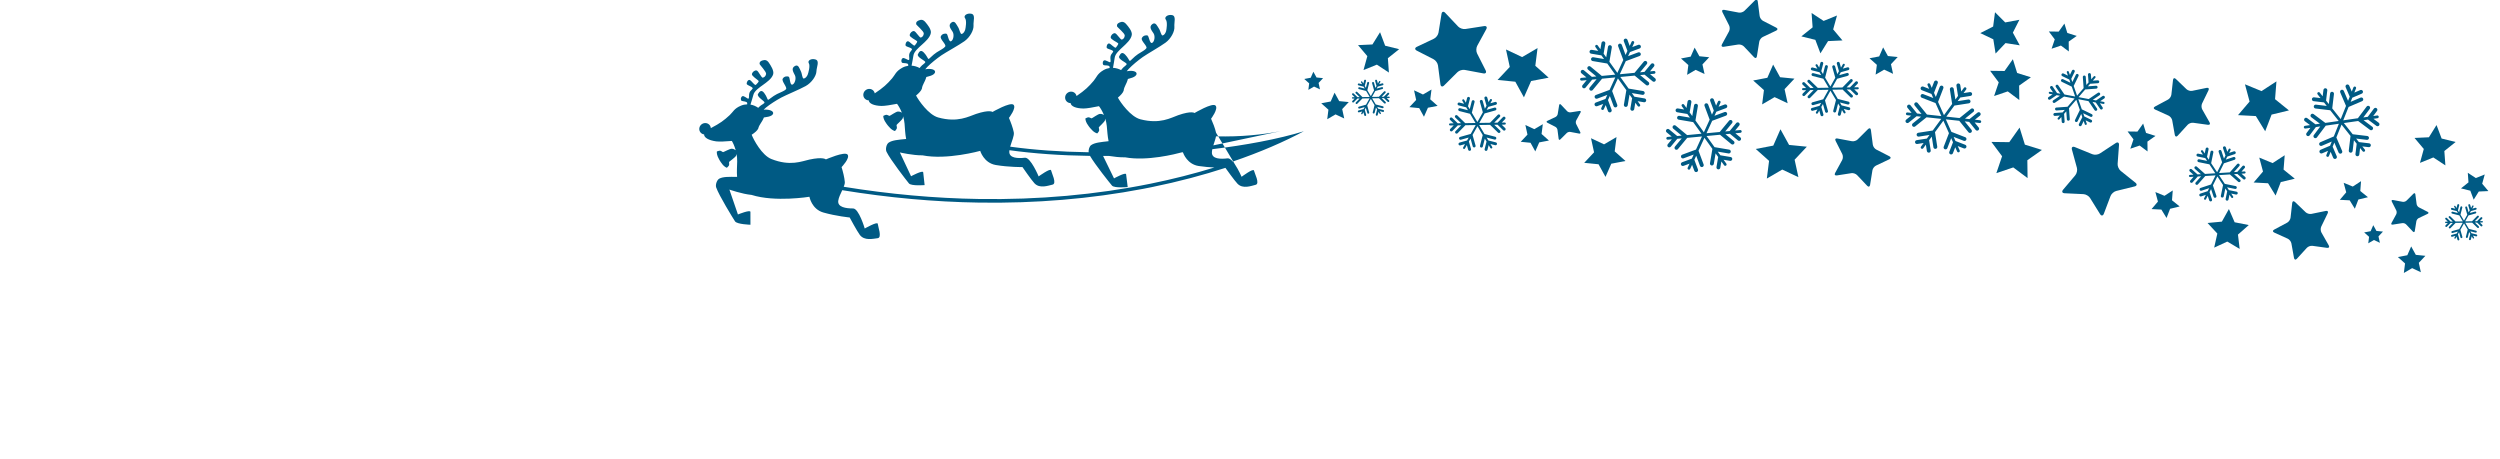<?xml version="1.0" encoding="utf-8"?>
<!-- Generator: Adobe Illustrator 16.0.0, SVG Export Plug-In . SVG Version: 6.00 Build 0)  -->
<!DOCTYPE svg PUBLIC "-//W3C//DTD SVG 1.1//EN" "http://www.w3.org/Graphics/SVG/1.1/DTD/svg11.dtd">
<svg version="1.1" id="圖層_1" xmlns="http://www.w3.org/2000/svg" xmlns:xlink="http://www.w3.org/1999/xlink" x="0px" y="0px"
	 width="2582.893px" height="474.661px" viewBox="0 0 2582.893 474.661" enable-background="new 0 0 2582.893 474.661"
	 xml:space="preserve">
<g>
	<path fill="#005A84" d="M1256.37,137.109c-1.016-4.607-3.378-10.583-5.137-14.455c0,0,7.831-10.356,4.577-13.604
		c-3.247-3.242-21.637,7.701-21.637,7.701s-3.012-2.578-16.927,2.267c-7.476,2.603-18.701,9.55-39.085,4.216
		c-10.102-2.643-20.572-17.43-23.202-22.368c2.914-2.429,5.308-5.072,5.925-7.142c0.572-4.63,2.905-6.385,4.422-12.138
		c0.39-0.332,8.85-1.559,8.973-5.398c0.081-2.415-4.288-3.753-10.204-2.552c0.688-0.888,1.38-1.727,2.064-2.441
		c3.728-3.9,9.676-8.821,14.492-12.237c4.463-3.155,17.801-10.694,23.554-14.892c5.747-4.198,9.553-11.741,9.142-16.377
		c-0.42-4.645,2.192-11.27-2.499-12.107c-4.688-0.839-8.301,2.342-6.351,4.708c1.945,2.354,0.756,10.101,0.309,11.821
		c-0.443,1.715-1.685,3.985-3.433,4.5c-1.756,0.522-2.34-4.704-4.012-7.083c-1.665-2.376-3.336-7.149-6.75-4.665
		c-4.16,3.018-0.534,6.83,1.262,9.69c1.796,2.853,0.957,8.645-1.562,9.765c-2.521,1.122-3.256-7.133-4.684-7.669
		c-1.426-0.533-4.881,0.009-5.943,2.859c-1.062,2.859,6.259,8.318,4.655,10.413c-1.608,2.092-4.162,3.098-8.585,5.99
		c-4.418,2.887-7.789,7.375-8.537,7.006c-0.74-0.368-1.625-3.371-4.784-6.541c-3.151-3.161-4.79-1.155-6.136,1.812
		c-1.348,2.965,7.287,6.392,7.692,7.783c0.409,1.386-2.969,2.737-4.871,5.322c-0.279,0.38-0.557,0.752-0.831,1.123
		c-2.619-1.387-5.48-2.202-8.373-2.335c0.61-3.507,1.455-7.885,1.751-10.39c0.493-4.2,5.347-8.335,8.619-11.391
		c3.266-3.054,8.388-7.53,9.069-12.291c0.536-3.745-3.582-8.559-5.852-11.156c-2.27-2.591-4.372-2.712-6.834-1.586
		c-1.793,0.83-3.027,1.834-2.586,3.922c0.201,0.939,8.133,7.201,7.986,9.517c-0.145,2.323-1.312,3.535-2.846,4.195
		c-1.486,0.639-5.366-6.454-7.332-6.59c-1.968-0.138-4.111,1.881-4.366,4.271c-0.222,2,6.657,5.078,7.59,6.035
		c0.936,0.948-0.989,2.699-2.028,4.384c-1.036,1.684-5.423-4.085-7.292-4.095c-1.867-0.006-2.969,3.396-2.233,4.659
		c0.76,1.283,7.383,2.147,6.459,3.958c-0.926,1.809-2.17,2.379-2.669,4.686c-0.498,2.301,0.599,5.082-0.202,5.97
		c-0.8,0.89-5.177-2.992-6.785-1.558c-1.603,1.425-1.265,4.381,0.153,4.772c1.418,0.386,5.405-0.228,5.861,1.522
		c0.11,0.418,0.137,0.863,0.107,1.339c-2.12,0.309-4.208,0.993-6.175,2.12c-6.781,3.88-7.195,7.383-10.349,11.116
		c-5.199,6.157-8.754,9.565-17.698,15.736c-0.19-0.922-0.606-1.804-1.258-2.562c-2.101-2.437-5.859-2.646-8.395-0.46
		c-2.537,2.187-2.888,5.935-0.784,8.374c1.12,1.299,2.707,1.96,4.328,1.974c0.279,3.221,5.308,5.476,13.22,5.583
		c3.13,0.044,10.192-1.161,16.045-2.419c1.21,1.483,3.263,4.646,5.02,8.812l-0.236,0.19c-0.757-0.547-2.057-1.189-3.881-1.019
		c-2,0.184-7.882,4.532-8.46,4.582c-0.578,0.05-2.164-1.163-3.422-1.074c-0.969,0.073-2.81,1.114-2.988,1.15
		c-0.171,0.041-0.018,2.607,1.521,5.257c1.14,1.959,2.748,3.976,2.748,3.976s1.607,2.014,3.265,3.561
		c0.199,0.186,0.398,0.357,0.599,0.52c0.047,0.04,0.094,0.081,0.145,0.119c0.19,0.15,0.379,0.292,0.564,0.425
		c0.045,0.033,0.088,0.061,0.13,0.09c0.164,0.108,0.319,0.215,0.476,0.312c0.044,0.029,0.089,0.056,0.134,0.083
		c0.177,0.106,0.348,0.204,0.514,0.295c0.048,0.027,0.097,0.052,0.146,0.079c0.156,0.08,0.307,0.156,0.45,0.225
		c0.018,0.008,0.031,0.017,0.049,0.023c0.157,0.074,0.303,0.135,0.444,0.19c0.03,0.014,0.063,0.028,0.095,0.042
		c0.137,0.051,0.261,0.098,0.375,0.137c0.013,0.001,0.021,0.006,0.035,0.01c0.11,0.035,0.206,0.062,0.292,0.081
		c0.003,0.003,0.009,0.005,0.016,0.005c0,0,0.001,0.001,0.004,0.001c0.187,0.042,0.302,0.047,0.314,0.015
		c0.076-0.165,1.502-1.729,1.786-2.656c0.365-1.206-0.46-3.023-0.284-3.576c0.178-0.549,5.724-5.321,6.35-7.229
		c0.208-0.636,0.293-1.228,0.302-1.763c0.734,2.359,1.308,4.915,1.572,7.591c0.486,4.921,0.754,10.568,1.854,15.735
		c-8.05,0.91-14.289,1.438-18.017,4.045c-1.781,1.247-2.854,4.664-2.609,7.383c-29.193-0.436-56.426-2.386-81.034-5.772
		c1.537-5.443,4.384-11.429,3.731-14.816c-0.901-4.667-3.267-10.912-5.017-14.919c0,0,7.973-10.247,4.762-13.537
		c-3.199-3.286-21.742,7.402-21.742,7.402s-2.973-2.62-16.957,2.033c-7.509,2.498-18.83,9.288-39.137,3.675
		c-10.064-2.783-20.331-17.712-22.891-22.687c2.946-2.39,5.377-4.999,6.022-7.062c0.639-4.619,2.994-6.341,4.593-12.076
		c0.392-0.324,8.868-1.435,9.045-5.273c0.113-2.414-4.238-3.811-10.17-2.691c0.701-0.877,1.406-1.709,2.099-2.415
		c3.784-3.845,9.797-8.684,14.66-12.034c4.507-3.092,17.949-10.446,23.756-14.564c5.809-4.119,9.718-11.608,9.37-16.251
		c-0.357-4.648,2.349-11.236-2.33-12.139c-4.678-0.906-8.335,2.226-6.416,4.618c1.912,2.38,0.615,10.11,0.144,11.825
		c-0.469,1.706-1.739,3.96-3.495,4.451c-1.759,0.497-2.273-4.735-3.913-7.135c-1.633-2.399-3.236-7.197-6.685-4.76
		c-4.2,2.959-0.628,6.823,1.129,9.708c1.756,2.878,0.837,8.654-1.699,9.743c-2.534,1.084-3.154-7.178-4.577-7.734
		c-1.417-0.552-4.877-0.061-5.981,2.776c-1.102,2.845,6.145,8.405,4.51,10.48c-1.637,2.068-4.203,3.039-8.668,5.868
		c-4.455,2.826-7.89,7.268-8.63,6.888c-0.736-0.377-1.578-3.396-4.696-6.607c-3.104-3.203-4.771-1.221-6.159,1.727
		c-1.388,2.947,7.198,6.492,7.586,7.887c0.388,1.394-3.007,2.696-4.943,5.255c-0.285,0.378-0.568,0.748-0.848,1.112
		c-2.601-1.423-5.449-2.277-8.339-2.45c0.658-3.5,1.562-7.867,1.893-10.368c0.552-4.19,5.465-8.258,8.777-11.267
		c3.308-3.009,8.49-7.415,9.238-12.166c0.586-3.737-3.464-8.61-5.696-11.234c-2.235-2.626-4.334-2.776-6.813-1.68
		c-1.806,0.803-3.055,1.79-2.64,3.882c0.188,0.943,8.033,7.314,7.852,9.627c-0.173,2.32-1.36,3.518-2.901,4.155
		c-1.498,0.62-5.277-6.526-7.241-6.691c-1.967-0.164-4.138,1.825-4.425,4.212c-0.25,1.997,6.586,5.171,7.506,6.14
		c0.919,0.961-1.027,2.687-2.089,4.355c-1.06,1.668-5.364-4.159-7.232-4.195c-1.868-0.033-3.018,3.356-2.3,4.628
		c0.743,1.292,7.353,2.248,6.403,4.047c-0.95,1.795-2.204,2.347-2.732,4.646c-0.53,2.294,0.527,5.089-0.286,5.969
		c-0.811,0.875-5.134-3.065-6.761-1.654c-1.624,1.405-1.324,4.364,0.087,4.775c1.409,0.404,5.407-0.153,5.839,1.603
		c0.103,0.42,0.123,0.866,0.087,1.34c-2.124,0.279-4.222,0.936-6.208,2.033c-6.832,3.785-7.295,7.284-10.499,10.972
		c-5.284,6.087-8.885,9.443-17.912,15.49c-0.178-0.924-0.582-1.811-1.222-2.577c-2.069-2.466-5.823-2.729-8.389-0.578
		c-2.568,2.151-2.967,5.896-0.899,8.364c1.101,1.314,2.679,1.999,4.301,2.032c0.234,3.224,5.231,5.551,13.14,5.768
		c3.127,0.085,10.206-1.024,16.076-2.2c1.189,1.499,3.199,4.691,4.898,8.88l-0.238,0.184c-0.75-0.555-2.04-1.213-3.869-1.07
		c-2.001,0.156-7.942,4.422-8.522,4.466c-0.578,0.04-2.146-1.193-3.405-1.122c-0.97,0.059-2.825,1.075-3.006,1.109
		c-0.172,0.037-0.051,2.605,1.452,5.276c1.111,1.975,2.688,4.012,2.688,4.012s1.579,2.036,3.218,3.607
		c0.196,0.19,0.395,0.361,0.592,0.529c0.048,0.04,0.093,0.081,0.142,0.117c0.188,0.155,0.375,0.298,0.561,0.435
		c0.042,0.033,0.085,0.061,0.128,0.091c0.16,0.115,0.314,0.22,0.469,0.316c0.046,0.031,0.09,0.061,0.134,0.087
		c0.175,0.111,0.344,0.21,0.51,0.304c0.051,0.027,0.098,0.053,0.147,0.082c0.154,0.082,0.305,0.161,0.445,0.231
		c0.018,0.007,0.034,0.017,0.048,0.025c0.158,0.075,0.304,0.137,0.441,0.196c0.033,0.013,0.066,0.028,0.097,0.041
		c0.135,0.055,0.259,0.102,0.371,0.142c0.013,0.002,0.024,0.006,0.038,0.009c0.107,0.039,0.204,0.066,0.288,0.088
		c0.005,0,0.011,0.004,0.019,0.005h0.001c0.186,0.047,0.302,0.05,0.318,0.02c0.078-0.163,1.525-1.706,1.821-2.631
		c0.384-1.2-0.419-3.029-0.234-3.579c0.186-0.548,5.797-5.24,6.449-7.138c0.218-0.634,0.311-1.225,0.328-1.762
		c0.702,2.371,1.24,4.933,1.468,7.615c0.417,4.929,0.605,10.575,1.635,15.758c-8.062,0.798-14.308,1.24-18.073,3.797
		c-2.301,1.561-3.498,6.701-2.217,9.41c3.691,7.802,20.833,29.911,23.198,32.729c2.371,2.816,16.185,1.716,16.185,1.716
		s-1.187-10.682-1.469-13.215c-0.282-2.538-12.545,4.069-12.545,4.069l-11.563-24.604c0,0,13.502,3.139,23.359,2.997
		c25.169,5.015,59.648-4.616,59.648-4.616s3.65,12.504,16.123,14.617c13.49,2.282,27.545,2.14,27.545,2.14s9.12,13.28,12.354,16.72
		c5.442,5.784,13.982,2.469,18.714,1.405c4.738-1.074-1.021-12.083-1.521-14.776c-0.502-2.699-12.847,6.28-12.847,6.28
		s-8.292-19.944-14.195-19.29c-7.357,0.819-16.275,0.483-16.123-6.233c0.01-0.498,0.064-1.02,0.134-1.55
		c25.265,3.494,53.251,5.483,83.26,5.88c5.103,8.839,20.486,28.11,22.734,30.709c2.407,2.783,16.205,1.494,16.205,1.494
		s-1.336-10.665-1.652-13.197c-0.317-2.53-12.485,4.243-12.485,4.243l-11.289-23.178c1.995-0.004,4-0.021,6.01-0.038
		c4.787,0.775,11.334,1.6,16.766,1.449c22.52,4.166,52.291-3.434,58.441-5.118c0.407-0.037,0.809-0.076,1.216-0.111
		c0.56,1.617,4.697,12.387,16.252,14.18c5.704,0.886,11.497,1.335,16.294,1.562c-21.138,6.485-43.262,12.109-65.779,16.688
		c-56.373,11.461-116.026,16.792-177.322,15.843c-45.77-0.706-92.551-4.938-139.827-12.621c0.746-1.882,1.229-3.586,1.117-4.943
		c-0.385-4.732-2.059-11.198-3.36-15.375c0,0,9.04-9.317,6.208-12.939c-2.825-3.612-22.42,4.994-22.42,4.994
		s-2.67-2.928-17.076,0.173c-7.739,1.664-19.73,7.184-39.306-0.608c-9.703-3.863-18.282-19.822-20.284-25.045
		c3.188-2.054,5.89-4.382,6.754-6.361c1.137-4.524,3.667-5.979,5.879-11.505c0.425-0.279,8.973-0.46,9.567-4.256
		c0.375-2.386-3.797-4.25-9.816-3.783c0.792-0.795,1.583-1.545,2.348-2.169c4.179-3.413,10.685-7.568,15.883-10.369
		c4.816-2.583,18.98-8.43,25.201-11.889c6.22-3.463,10.924-10.481,11.082-15.133c0.155-4.66,3.559-10.916-0.994-12.323
		c-4.55-1.408-8.529,1.304-6.88,3.893c1.642,2.574-0.489,10.117-1.143,11.771c-0.651,1.645-2.159,3.75-3.961,4.044
		c-1.803,0.304-1.746-4.956-3.112-7.522c-1.362-2.561-2.435-7.504-6.128-5.455c-4.495,2.484-1.364,6.713,0.069,9.772
		c1.431,3.053-0.112,8.695-2.749,9.5c-2.639,0.803-2.357-7.479-3.709-8.186c-1.349-0.706-4.842-0.59-6.249,2.108
		c-1.405,2.708,5.193,9.025,3.341,10.907c-1.851,1.88-4.51,2.563-9.252,4.892c-4.736,2.323-8.633,6.366-9.331,5.907
		c-0.689-0.456-1.2-3.545-3.946-7.078c-2.739-3.523-4.61-1.733-6.313,1.045c-1.7,2.779,6.449,7.234,6.681,8.665
		c0.237,1.428-3.28,2.355-5.483,4.688c-0.325,0.342-0.646,0.68-0.963,1.012c-2.43-1.698-5.168-2.857-8.024-3.344
		c1.037-3.407,2.411-7.648,3.012-10.097c1.003-4.107,6.33-7.616,9.951-10.25c3.613-2.629,9.247-6.443,10.507-11.084
		c0.991-3.65-2.507-8.935-4.441-11.787c-1.935-2.854-4.005-3.231-6.585-2.414c-1.883,0.603-3.233,1.448-3.05,3.574
		c0.085,0.957,7.19,8.145,6.758,10.424c-0.427,2.287-1.734,3.349-3.337,3.815c-1.557,0.452-4.534-7.064-6.469-7.439
		c-1.936-0.379-4.311,1.362-4.856,3.703c-0.465,1.958,5.981,5.856,6.792,6.921c0.813,1.057-1.313,2.557-2.55,4.101
		c-1.236,1.543-4.881-4.719-6.733-4.957c-1.855-0.236-3.363,3.007-2.79,4.351c0.598,1.365,7.063,3.034,5.926,4.719
		c-1.141,1.68-2.446,2.093-3.222,4.324c-0.78,2.221-0.031,5.115-0.938,5.897c-0.899,0.785-4.769-3.602-6.537-2.378
		c-1.768,1.219-1.794,4.196-0.434,4.758c1.358,0.552,5.39,0.433,5.63,2.226c0.056,0.43,0.028,0.875-0.06,1.342
		c-2.142,0.047-4.3,0.47-6.392,1.347c-7.203,3.019-8.045,6.445-11.63,9.763c-5.915,5.476-9.861,8.418-19.494,13.447
		c-0.075-0.937-0.379-1.863-0.934-2.696c-1.786-2.676-5.493-3.346-8.277-1.487c-2.786,1.861-3.59,5.535-1.804,8.214
		c0.952,1.429,2.445,2.279,4.054,2.491c-0.118,3.229,4.595,6.086,12.434,7.164c3.102,0.425,10.257,0.093,16.219-0.437
		c1.019,1.618,2.669,5.01,3.903,9.361l-0.257,0.157c-0.686-0.637-1.896-1.429-3.729-1.487c-2.005-0.059-8.375,3.532-8.958,3.512
		c-0.578-0.021-2.005-1.419-3.262-1.484c-0.97-0.048-2.928,0.764-3.106,0.775c-0.179,0.019-0.337,2.583,0.864,5.402
		c0.892,2.086,2.241,4.284,2.241,4.284s1.348,2.193,2.804,3.935c0.171,0.207,0.35,0.4,0.528,0.587
		c0.043,0.047,0.087,0.093,0.128,0.135c0.171,0.172,0.341,0.338,0.512,0.493c0.038,0.039,0.077,0.072,0.118,0.105
		c0.146,0.129,0.288,0.255,0.43,0.364c0.042,0.035,0.083,0.072,0.124,0.103c0.163,0.128,0.322,0.249,0.475,0.357
		c0.046,0.033,0.091,0.064,0.134,0.093c0.146,0.102,0.286,0.195,0.42,0.282c0.017,0.008,0.032,0.02,0.045,0.027
		c0.148,0.092,0.285,0.172,0.417,0.245c0.033,0.017,0.062,0.035,0.091,0.05c0.127,0.071,0.248,0.131,0.354,0.18
		c0.011,0.007,0.022,0.009,0.034,0.017c0.104,0.047,0.199,0.086,0.278,0.118c0.005,0.001,0.013,0.004,0.019,0.006
		c0.001,0,0.001,0,0.001,0c0.179,0.065,0.294,0.084,0.314,0.053c0.095-0.151,1.699-1.528,2.097-2.417
		c0.514-1.151-0.087-3.053,0.158-3.582c0.241-0.524,6.332-4.577,7.185-6.396c0.285-0.606,0.442-1.183,0.519-1.714
		c0.439,2.432,0.696,5.039,0.629,7.729c-0.122,4.945-0.549,10.58-0.089,15.845c-8.101-0.086-14.357-0.323-18.378,1.806
		c-2.457,1.302-4.208,6.281-3.229,9.113c2.819,8.157,17.453,32.002,19.499,35.059c2.046,3.06,15.898,3.468,15.898,3.468
		s-0.017-10.746-0.019-13.297c-0.004-2.549-12.913,2.68-12.913,2.68l-8.817-25.716c0,0,13.083,4.591,22.899,5.523
		c24.472,7.724,59.791,1.904,59.791,1.904s2.269,12.829,14.437,16.286c13.161,3.738,27.147,5.127,27.147,5.127
		s7.622,14.195,10.461,17.966c4.779,6.343,13.629,3.977,18.45,3.436c4.826-0.551,0.298-12.121,0.099-14.854
		c-0.207-2.739-13.458,4.841-13.458,4.841s-6.07-20.728-12.01-20.72c-7.403,0.016-16.231-1.288-15.349-7.953
		c0.437-3.305,2.418-7.249,4.133-10.913c47.78,7.811,95.065,12.112,141.324,12.826c58.374,0.902,115.276-3.865,169.292-14.178
		c2.953-0.563,5.899-1.143,8.832-1.739c28.37-5.768,53.872-12.657,76.428-19.989c1.066,1.501,9.402,13.21,12.472,16.386
		c5.517,5.708,14.013,2.276,18.731,1.147c4.723-1.138-1.188-12.069-1.724-14.754c-0.541-2.695-12.76,6.455-12.76,6.455
		s-3.041-7.033-6.745-12.57 M1253.566,150.193c1.02-3.287,2.262-6.615,2.766-9.337c26.032,0.689,48.034-1.768,66.609-5.313
		 M1313.375,151.715c-12.587,5.402-25.906,10.486-39.748,15.21c-1.825-2.139-3.687-3.546-5.339-3.339
		c-7.344,0.919-16.269,0.709-16.209-6.011c0.01-1.073,0.178-2.233,0.433-3.438c17.475-2.14,34.007-4.692,49.129-7.58
		c17.173-3.276,32.53-6.979,45.432-10.968C1337.957,140.488,1326.817,145.943,1313.375,151.715z"/>
	<g>
		<polygon fill="#005A84" points="1574.458,100.589 1565.564,84.43 1547.213,82.592 1559.834,69.145 1555.912,51.121 
			1572.605,58.969 1588.533,49.669 1586.225,67.968 1599.993,80.242 1581.875,83.706 		"/>
		<polygon fill="#005A84" points="1471.179,120.627 1466.271,111.704 1456.137,110.69 1463.105,103.264 1460.939,93.311 
			1470.156,97.646 1478.952,92.509 1477.677,102.614 1485.281,109.394 1475.278,111.304 		"/>
		<polygon fill="#005A84" points="1586.19,156.433 1581.28,147.51 1571.144,146.495 1578.114,139.068 1575.948,129.115 
			1585.167,133.451 1593.962,128.313 1592.688,138.419 1600.292,145.197 1590.287,147.109 		"/>
		<polygon fill="#005A84" points="1658.733,182.761 1651.549,169.707 1636.726,168.224 1646.922,157.362 1643.752,142.801 
			1657.236,149.142 1670.102,141.629 1668.239,156.412 1679.36,166.326 1664.723,169.122 		"/>
		<polygon fill="#005A84" points="1408.716,72.382 1412.663,58.016 1403.066,46.622 1417.947,45.935 1425.822,33.285 
			1431.074,47.229 1445.535,50.807 1433.897,60.111 1434.962,74.97 1422.52,66.779 		"/>
		<path fill="#005A84" d="M1534.899,72.681c1.109,2.187,0.041,3.604-2.363,3.153l-19.223-3.601
			c-2.404-0.452-5.794,0.594-7.528,2.318l-13.863,13.798c-1.738,1.726-3.414,1.152-3.728-1.275l-2.515-19.396
			c-0.315-2.428-2.354-5.326-4.533-6.443l-17.404-8.924c-2.179-1.117-2.152-2.89,0.059-3.939l17.674-8.387
			c2.21-1.049,4.337-3.884,4.724-6.302l3.109-19.309c0.39-2.417,2.082-2.939,3.765-1.161l13.436,14.216
			c1.682,1.779,5.034,2.926,7.454,2.548l19.325-3.008c2.418-0.38,3.438,1.071,2.266,3.219l-9.366,17.17
			c-1.172,2.147-1.227,5.69-0.12,7.873L1534.899,72.681z"/>
		<path fill="#005A84" d="M1632.66,136.503c0.526,1.044,0.019,1.723-1.132,1.506l-9.194-1.72c-1.148-0.215-2.77,0.283-3.601,1.108
			l-6.631,6.598c-0.83,0.826-1.633,0.553-1.782-0.609l-1.203-9.276c-0.149-1.161-1.125-2.547-2.166-3.082l-8.324-4.268
			c-1.044-0.534-1.031-1.383,0.026-1.884l8.451-4.012c1.059-0.501,2.076-1.856,2.264-3.012l1.485-9.236
			c0.187-1.156,0.996-1.406,1.799-0.554l6.427,6.798c0.804,0.852,2.408,1.399,3.566,1.218l9.242-1.439
			c1.158-0.18,1.644,0.514,1.083,1.541l-4.482,8.211c-0.558,1.027-0.583,2.722-0.053,3.765L1632.66,136.503z"/>
		<path fill="#005A84" d="M1643.892,55.438c-0.179-0.029-0.345-0.082-0.502-0.153c-0.806-0.369-1.297-1.243-1.143-2.156
			c0.185-1.093,1.219-1.829,2.311-1.646l6.651,1.124l-2.869-4.007c-0.461-0.643-0.313-1.538,0.331-1.998
			c0.642-0.462,1.538-0.311,1.996,0.331l2.822,3.94l1.103-6.526c0.184-1.091,1.218-1.827,2.311-1.643
			c1.092,0.184,1.827,1.219,1.643,2.311l-1.761,10.453l2.685,3.749l1.837-10.882c0.185-1.092,1.219-1.829,2.312-1.642
			c1.093,0.184,1.825,1.218,1.642,2.309l-2.501,14.812l8.235,11.493l6.107-13.353c0-0.001,0-0.001-0.002-0.002l-5.289-14.206
			c-0.386-1.039,0.143-2.193,1.18-2.58c1.039-0.385,2.193,0.143,2.579,1.181l3.89,10.451l1.926-4.211l-3.728-10.017
			c-0.387-1.038,0.141-2.193,1.179-2.579c1.039-0.385,2.193,0.142,2.579,1.179l2.33,6.262l1.935-4.227
			c0.329-0.718,1.176-1.035,1.896-0.706c0.723,0.33,1.038,1.18,0.71,1.898l-1.934,4.225l6.26-2.329
			c1.04-0.387,2.194,0.142,2.578,1.18c0.388,1.036-0.141,2.19-1.178,2.579l-10.02,3.728l-1.926,4.209l10.451-3.889
			c1.037-0.387,2.193,0.141,2.578,1.18c0.386,1.038-0.145,2.191-1.18,2.578l-14.209,5.288c0,0.001-0.002,0.001-0.002,0.001
			l-6.191,13.538l15.229-1.444l9.593-11.602c0.703-0.854,1.967-0.974,2.822-0.268c0.855,0.707,0.976,1.97,0.269,2.825l-7.038,8.508
			l4.608-0.437l6.741-8.152c0.705-0.853,1.972-0.973,2.825-0.269c0.854,0.707,0.974,1.97,0.266,2.826l-4.185,5.061l4.13-0.391
			c0.787-0.076,1.487,0.503,1.56,1.289c0.076,0.79-0.501,1.488-1.289,1.563l-4.284,0.405l5.235,4.329
			c0.852,0.704,0.972,1.97,0.265,2.821c-0.592,0.716-1.571,0.917-2.377,0.548c-0.157-0.072-0.308-0.166-0.445-0.28l-8.327-6.883
			l-4.604,0.438l8.678,7.176c0.855,0.704,0.976,1.971,0.269,2.823c-0.592,0.714-1.576,0.914-2.379,0.545
			c-0.156-0.071-0.307-0.165-0.446-0.278l-11.681-9.659c-0.029-0.024-0.048-0.051-0.072-0.075l-14.868,1.41l8.587,11.991l0,0
			l14.95,2.525c1.095,0.187,1.831,1.217,1.646,2.311c-0.188,1.091-1.222,1.827-2.313,1.645l-10.968-1.854l2.704,3.775l10.49,1.772
			c1.091,0.184,1.827,1.218,1.644,2.31c-0.184,1.093-1.218,1.828-2.312,1.644l-6.51-1.098l2.415,3.37
			c0.462,0.642,0.313,1.537-0.329,1.997c-0.434,0.312-0.979,0.346-1.43,0.137c-0.221-0.099-0.417-0.257-0.568-0.466l-2.486-3.47
			l-1.126,6.665c-0.182,1.094-1.218,1.831-2.309,1.645c-0.179-0.031-0.347-0.083-0.504-0.155c-0.804-0.368-1.294-1.243-1.142-2.158
			l1.79-10.593l-2.688-3.75l-1.861,11.026c-0.184,1.091-1.219,1.828-2.311,1.643c-0.179-0.031-0.347-0.084-0.503-0.155
			c-0.805-0.368-1.294-1.243-1.14-2.157l2.521-14.947c0-0.001,0.004-0.002,0.004-0.002l-8.719-12.175l-5.964,13.038
			c0.002,0.008,0.007,0.014,0.01,0.023l5.287,14.206c0.386,1.038-0.141,2.192-1.18,2.579c-0.518,0.193-1.066,0.159-1.534-0.056
			c-0.466-0.213-0.85-0.604-1.044-1.124l-3.896-10.475l-1.926,4.21l3.736,10.042c0.387,1.038-0.141,2.192-1.18,2.58
			c-0.519,0.192-1.068,0.156-1.534-0.057c-0.466-0.215-0.852-0.605-1.045-1.125l-2.337-6.283l-1.94,4.243
			c-0.332,0.72-1.18,1.035-1.9,0.706c-0.718-0.329-1.036-1.179-0.705-1.899l1.925-4.208l-6.238,2.321
			c-0.52,0.192-1.065,0.159-1.533-0.054c-0.47-0.214-0.852-0.605-1.046-1.124c-0.386-1.039,0.142-2.194,1.179-2.58l9.998-3.721
			l1.926-4.21l-10.427,3.882c-0.521,0.193-1.068,0.157-1.534-0.056c-0.468-0.211-0.853-0.606-1.046-1.124
			c-0.387-1.038,0.142-2.192,1.181-2.578l14.187-5.282l5.884-12.862l-13.666,1.296c-0.004,0.004-0.007,0.007-0.007,0.01
			l-9.658,11.687c-0.593,0.715-1.575,0.914-2.38,0.546c-0.153-0.07-0.306-0.165-0.444-0.278c-0.853-0.707-0.973-1.97-0.268-2.823
			l7.111-8.605l-4.605,0.437l-6.822,8.247c-0.589,0.715-1.569,0.916-2.377,0.547c-0.156-0.072-0.306-0.165-0.446-0.279
			c-0.853-0.707-0.971-1.969-0.267-2.823l4.265-5.157l-5.244,0.498c-0.26,0.024-0.51-0.021-0.73-0.125
			c-0.451-0.205-0.781-0.638-0.833-1.167c-0.072-0.788,0.505-1.486,1.292-1.56l5.229-0.497l-5.143-4.25
			c-0.853-0.705-0.973-1.969-0.268-2.823c0.706-0.853,1.971-0.972,2.822-0.269l8.235,6.806l4.605-0.439l-8.587-7.098
			c-0.854-0.706-0.972-1.969-0.267-2.822c0.707-0.855,1.967-0.976,2.823-0.27l11.676,9.655l13.886-1.317l-8.246-11.51
			c-0.043-0.005-0.085-0.002-0.131-0.009l-14.951-2.523c-0.176-0.031-0.343-0.083-0.501-0.154c-0.803-0.367-1.295-1.243-1.142-2.158
			c0.186-1.091,1.219-1.829,2.312-1.642l11.11,1.872l-2.704-3.772L1643.892,55.438z"/>
		<path fill="#005A84" d="M1500.515,135.32c-0.096,0.096-0.199,0.177-0.309,0.243c-0.576,0.343-1.327,0.27-1.828-0.217
			c-0.598-0.582-0.609-1.538-0.026-2.134l3.547-3.64l-3.709,0.059c-0.597,0.011-1.087-0.466-1.098-1.061
			c-0.009-0.596,0.469-1.086,1.063-1.096l3.65-0.057l-3.567-3.481c-0.598-0.581-0.611-1.536-0.027-2.135
			c0.583-0.597,1.538-0.609,2.135-0.025l5.717,5.573l3.472-0.053l-5.948-5.806c-0.598-0.582-0.61-1.54-0.027-2.136
			c0.584-0.597,1.538-0.607,2.136-0.026l8.097,7.901l10.649-0.165l-5.649-9.51c-0.001,0-0.001,0-0.001,0l-11.064-2.821
			c-0.81-0.206-1.296-1.028-1.091-1.837c0.206-0.807,1.027-1.296,1.837-1.09l8.141,2.074l-1.782-2.997l-7.803-1.99
			c-0.807-0.206-1.295-1.027-1.089-1.835c0.205-0.81,1.026-1.297,1.837-1.092l4.874,1.245l-1.787-3.011
			c-0.304-0.512-0.136-1.173,0.378-1.479c0.513-0.303,1.174-0.136,1.479,0.376l1.786,3.009l1.244-4.875
			c0.205-0.809,1.027-1.297,1.836-1.089c0.808,0.205,1.296,1.027,1.091,1.837l-1.99,7.801l1.782,2.999l2.074-8.138
			c0.205-0.811,1.026-1.298,1.835-1.092c0.809,0.207,1.297,1.03,1.092,1.834l-2.82,11.066c0,0.002-0.001,0.002-0.001,0.002
			l5.725,9.642l5.639-10.05l-3.068-10.914c-0.227-0.803,0.241-1.636,1.045-1.862c0.806-0.228,1.638,0.242,1.863,1.045l2.252,8.005
			l1.704-3.041l-2.154-7.67c-0.228-0.801,0.241-1.635,1.045-1.864c0.802-0.224,1.636,0.244,1.863,1.047l1.338,4.764l1.529-2.727
			c0.291-0.519,0.949-0.705,1.468-0.413c0.521,0.291,0.706,0.95,0.413,1.469l-1.586,2.827l4.923-1.382
			c0.804-0.228,1.638,0.238,1.864,1.043c0.188,0.671-0.11,1.367-0.682,1.708c-0.112,0.066-0.234,0.118-0.363,0.154l-7.833,2.203
			l-1.706,3.041l8.167-2.295c0.803-0.226,1.637,0.242,1.863,1.045c0.187,0.671-0.109,1.366-0.684,1.707
			c-0.11,0.066-0.233,0.118-0.362,0.156l-10.993,3.09c-0.026,0.006-0.05,0.006-0.075,0.012l-5.504,9.811l11.107-0.175l0,0
			l7.976-8.173c0.584-0.596,1.538-0.609,2.136-0.024c0.597,0.582,0.608,1.536,0.025,2.133l-5.849,5.997l3.495-0.054l5.597-5.736
			c0.581-0.596,1.539-0.608,2.135-0.026c0.6,0.582,0.609,1.54,0.026,2.136l-3.472,3.558l3.123-0.049
			c0.596-0.008,1.086,0.466,1.096,1.064c0.005,0.4-0.206,0.753-0.529,0.943c-0.155,0.093-0.338,0.148-0.533,0.151l-3.213,0.05
			l3.644,3.555c0.598,0.583,0.608,1.539,0.026,2.136c-0.096,0.098-0.199,0.178-0.31,0.247c-0.574,0.34-1.327,0.268-1.826-0.219
			l-5.792-5.652l-3.476,0.055l6.029,5.882c0.598,0.581,0.61,1.539,0.026,2.134c-0.094,0.097-0.2,0.18-0.31,0.244
			c-0.574,0.342-1.325,0.27-1.826-0.219l-8.172-7.973c-0.001,0-0.001-0.003-0.002-0.003l-11.275,0.177l5.512,9.284
			c0.008,0.002,0.012,0.002,0.021,0.004l11.063,2.821c0.809,0.206,1.297,1.027,1.091,1.835c-0.103,0.406-0.36,0.73-0.691,0.926
			c-0.333,0.199-0.74,0.269-1.145,0.165l-8.158-2.078l1.781,2.996l7.82,1.994c0.808,0.207,1.295,1.03,1.091,1.838
			c-0.104,0.405-0.362,0.729-0.69,0.925c-0.335,0.199-0.743,0.268-1.147,0.166l-4.893-1.248l1.795,3.021
			c0.303,0.512,0.135,1.174-0.38,1.478c-0.51,0.305-1.171,0.135-1.476-0.375l-1.781-2.999l-1.238,4.86
			c-0.104,0.402-0.358,0.727-0.692,0.925c-0.333,0.196-0.741,0.265-1.144,0.164c-0.809-0.205-1.297-1.028-1.093-1.835l1.986-7.788
			l-1.78-2.997l-2.07,8.121c-0.104,0.404-0.359,0.729-0.692,0.926c-0.331,0.198-0.74,0.27-1.145,0.164
			c-0.808-0.206-1.296-1.026-1.091-1.836l2.816-11.048l-5.438-9.162l-5.061,9.018c0,0.004,0.002,0.006,0.004,0.008l3.09,10.992
			c0.188,0.675-0.108,1.368-0.68,1.709c-0.111,0.065-0.235,0.118-0.363,0.156c-0.804,0.225-1.64-0.244-1.863-1.046l-2.277-8.095
			l-1.706,3.04l2.181,7.76c0.189,0.672-0.107,1.367-0.682,1.708c-0.11,0.066-0.233,0.118-0.364,0.156
			c-0.803,0.226-1.636-0.246-1.86-1.047l-1.365-4.851l-1.94,3.459c-0.098,0.173-0.232,0.307-0.39,0.4
			c-0.322,0.19-0.731,0.209-1.08,0.013c-0.52-0.292-0.704-0.949-0.413-1.468l1.938-3.45l-4.837,1.361
			c-0.804,0.225-1.637-0.242-1.863-1.047c-0.226-0.801,0.242-1.637,1.044-1.86l7.746-2.179l1.704-3.039l-8.079,2.271
			c-0.8,0.226-1.635-0.246-1.861-1.045c-0.226-0.804,0.24-1.637,1.045-1.864l10.986-3.088l5.141-9.161l-10.664,0.167
			c-0.022,0.026-0.038,0.053-0.062,0.079l-7.975,8.173c-0.095,0.096-0.199,0.176-0.311,0.244c-0.573,0.34-1.326,0.27-1.825-0.219
			c-0.597-0.583-0.608-1.538-0.025-2.135l5.925-6.076l-3.495,0.058L1500.515,135.32z"/>
		<polygon fill="#005A84" points="2500.214,168.275 2504.16,153.909 2494.564,142.512 2509.444,141.827 2517.32,129.176 
			2522.571,143.12 2537.031,146.698 2525.396,156.001 2526.463,170.862 2514.019,162.668 		"/>
		<polygon fill="#005A84" points="2086.546,131.819 2092.017,149.431 2109.627,154.91 2094.567,165.557 2094.799,184 
			2080.019,172.964 2062.548,178.882 2068.476,161.417 2057.449,146.633 2075.891,146.873 		"/>
		<polygon fill="#005A84" points="2214.205,127.65 2217.223,137.377 2226.951,140.402 2218.633,146.281 2218.758,156.466 
			2210.597,150.371 2200.951,153.642 2204.225,143.995 2198.135,135.83 2208.318,135.963 		"/>
		<polygon fill="#005A84" points="2132.86,24.35 2135.88,34.076 2145.608,37.103 2137.292,42.98 2137.417,53.167 2129.254,47.07 
			2119.608,50.342 2122.884,40.694 2116.792,32.531 2126.978,32.662 		"/>
		<polygon fill="#005A84" points="2079.603,61.184 2084.022,75.413 2098.247,79.838 2086.081,88.437 2086.269,103.335 
			2074.328,94.421 2060.218,99.202 2065.009,85.094 2056.099,73.151 2071,73.345 		"/>
		<polygon fill="#005A84" points="2086.351,20.446 2079.606,33.73 2086.723,46.816 2072.007,44.507 2061.756,55.322 
			2059.409,40.607 2045.955,34.204 2059.222,27.422 2061.156,12.65 2071.706,23.17 		"/>
		<path fill="#005A84" d="M2140.623,154.54c-0.646-2.362,0.684-3.538,2.946-2.613l18.111,7.381c2.266,0.922,5.798,0.58,7.841-0.763
			l16.351-10.738c2.046-1.343,3.575-0.445,3.395,1.996l-1.425,19.506c-0.179,2.443,1.238,5.69,3.149,7.221l15.263,12.231
			c1.911,1.53,1.532,3.264-0.849,3.848l-18.994,4.675c-2.375,0.584-5.028,2.935-5.891,5.225l-6.919,18.294
			c-0.866,2.29-2.629,2.462-3.92,0.382l-10.313-16.622c-1.291-2.079-4.346-3.875-6.794-3.988l-19.533-0.926
			c-2.447-0.115-3.153-1.738-1.576-3.611l12.621-14.942c1.577-1.869,2.341-5.33,1.693-7.691L2140.623,154.54z"/>
		<path fill="#005A84" d="M2030.388,149.585c0.167,0.065,0.318,0.15,0.458,0.252c0.717,0.522,1.022,1.476,0.688,2.34
			c-0.402,1.035-1.563,1.548-2.595,1.148l-6.29-2.433l2.008,4.5c0.321,0.723-0.002,1.569-0.724,1.893
			c-0.724,0.323-1.571-0.003-1.891-0.724l-1.975-4.426l-2.39,6.172c-0.396,1.03-1.56,1.546-2.592,1.145
			c-1.033-0.399-1.546-1.562-1.146-2.591l3.82-9.89l-1.876-4.21l-3.984,10.294c-0.398,1.033-1.56,1.546-2.593,1.147
			c-1.034-0.402-1.544-1.561-1.147-2.594l5.42-14.008l-5.761-12.909l-8.663,11.856c0,0,0,0.001,0.002,0.003l2.333,14.978
			c0.172,1.095-0.579,2.12-1.674,2.29c-1.092,0.171-2.119-0.578-2.288-1.673l-1.718-11.018l-2.73,3.739l1.644,10.563
			c0.172,1.093-0.577,2.118-1.672,2.29c-1.094,0.17-2.118-0.577-2.288-1.673l-1.029-6.6l-2.741,3.752
			c-0.467,0.638-1.362,0.778-1.999,0.312c-0.641-0.467-0.78-1.364-0.313-2.002l2.739-3.752l-6.599,1.028
			c-1.097,0.17-2.122-0.579-2.29-1.674c-0.17-1.092,0.579-2.118,1.672-2.289l10.563-1.646l2.732-3.738l-11.02,1.716
			c-1.094,0.17-2.117-0.578-2.288-1.671c-0.172-1.094,0.575-2.119,1.67-2.291l14.979-2.333c0.002-0.001,0.002-0.001,0.002-0.001
			l8.783-12.021l-15.211-1.638l-11.722,9.445c-0.862,0.692-2.125,0.559-2.819-0.305c-0.698-0.863-0.56-2.125,0.305-2.821
			l8.599-6.927l-4.604-0.495l-8.238,6.636c-0.86,0.694-2.123,0.56-2.819-0.303c-0.694-0.864-0.559-2.125,0.305-2.821l5.114-4.12
			l-4.124-0.444c-0.788-0.083-1.355-0.791-1.271-1.577c0.086-0.787,0.791-1.358,1.579-1.271l4.279,0.46l-4.263-5.289
			c-0.692-0.863-0.558-2.126,0.305-2.82c0.723-0.582,1.726-0.581,2.442-0.058c0.136,0.102,0.264,0.22,0.375,0.363l6.778,8.411
			l4.602,0.495l-7.063-8.77c-0.696-0.862-0.56-2.125,0.305-2.819c0.721-0.582,1.724-0.58,2.44-0.059
			c0.139,0.102,0.264,0.224,0.377,0.362l9.513,11.806c0.022,0.028,0.034,0.059,0.055,0.085l14.848,1.598l-6.01-13.469l0,0
			l-14.143-5.468c-1.033-0.403-1.544-1.561-1.145-2.595c0.398-1.032,1.562-1.546,2.593-1.146l10.375,4.011l-1.895-4.24l-9.922-3.836
			c-1.03-0.4-1.546-1.561-1.147-2.596c0.399-1.032,1.563-1.544,2.596-1.146l6.156,2.381l-1.691-3.785
			c-0.323-0.722,0.003-1.57,0.726-1.893c0.484-0.216,1.028-0.141,1.429,0.152c0.195,0.141,0.357,0.337,0.462,0.572l1.739,3.899
			l2.438-6.306c0.401-1.035,1.562-1.549,2.594-1.148c0.17,0.066,0.322,0.149,0.461,0.251c0.714,0.523,1.021,1.478,0.686,2.343
			l-3.875,10.02l1.878,4.212l4.035-10.429c0.4-1.032,1.562-1.546,2.595-1.147c0.167,0.064,0.322,0.151,0.46,0.251
			c0.717,0.523,1.021,1.478,0.687,2.343l-5.469,14.141c0,0.001-0.002,0.001-0.002,0.001l6.103,13.673l8.456-11.576
			c-0.002-0.008-0.006-0.018-0.007-0.024l-2.333-14.979c-0.173-1.095,0.577-2.119,1.674-2.292c0.547-0.084,1.076,0.061,1.491,0.364
			c0.413,0.301,0.71,0.764,0.798,1.311l1.718,11.043l2.73-3.737l-1.646-10.589c-0.173-1.093,0.577-2.119,1.671-2.291
			c0.55-0.084,1.077,0.059,1.492,0.362s0.714,0.765,0.798,1.312l1.032,6.625l2.752-3.768c0.467-0.639,1.362-0.777,2.001-0.31
			c0.638,0.465,0.778,1.362,0.313,2l-2.732,3.738l6.579-1.025c0.545-0.085,1.076,0.06,1.489,0.362
			c0.416,0.303,0.713,0.764,0.799,1.312c0.17,1.093-0.577,2.12-1.672,2.29l-10.543,1.643l-2.729,3.738l10.994-1.712
			c0.547-0.086,1.076,0.059,1.493,0.361c0.413,0.302,0.712,0.763,0.796,1.311c0.173,1.095-0.577,2.118-1.671,2.29l-14.959,2.329
			l-8.344,11.422l13.649,1.47c0.006-0.002,0.006-0.006,0.008-0.01l11.808-9.511c0.726-0.581,1.724-0.581,2.44-0.06
			c0.139,0.102,0.265,0.223,0.378,0.364c0.696,0.86,0.558,2.123-0.305,2.818l-8.692,7.005l4.604,0.495l8.332-6.713
			c0.723-0.583,1.724-0.582,2.442-0.058c0.138,0.1,0.266,0.221,0.379,0.361c0.694,0.863,0.557,2.126-0.305,2.82l-5.211,4.197
			l5.236,0.565c0.259,0.027,0.495,0.122,0.69,0.266c0.402,0.291,0.639,0.783,0.581,1.312c-0.084,0.786-0.789,1.353-1.575,1.269
			l-5.225-0.564l4.187,5.195c0.694,0.862,0.558,2.125-0.303,2.819c-0.862,0.696-2.127,0.557-2.819-0.304l-6.706-8.317l-4.598-0.493
			l6.99,8.676c0.695,0.862,0.557,2.124-0.304,2.816c-0.864,0.697-2.126,0.561-2.821-0.302l-9.503-11.799l-13.867-1.495l5.771,12.931
			c0.04,0.013,0.081,0.019,0.126,0.036l14.143,5.467c0.165,0.067,0.317,0.15,0.458,0.253c0.715,0.521,1.021,1.478,0.688,2.342
			c-0.401,1.032-1.562,1.548-2.597,1.147l-10.51-4.065l1.894,4.241L2030.388,149.585z"/>
		<path fill="#005A84" d="M2172.318,99.215c0.111-0.078,0.23-0.136,0.352-0.178c0.632-0.219,1.352,0,1.745,0.58
			c0.469,0.689,0.288,1.629-0.4,2.098l-4.206,2.853l3.647,0.686c0.586,0.11,0.971,0.676,0.863,1.26
			c-0.111,0.585-0.677,0.97-1.261,0.86l-3.588-0.675l2.795,4.125c0.47,0.69,0.293,1.629-0.4,2.099
			c-0.692,0.467-1.629,0.289-2.098-0.402l-4.483-6.607l-3.411-0.643l4.661,6.88c0.469,0.69,0.29,1.629-0.398,2.099
			c-0.694,0.466-1.629,0.286-2.096-0.403l-6.351-9.364l-10.466-1.972l3.625,10.45c0,0,0.002,0,0.002-0.001l10.277,4.979
			c0.751,0.366,1.062,1.27,0.699,2.02c-0.362,0.749-1.268,1.064-2.018,0.7l-7.56-3.663l1.146,3.292l7.245,3.514
			c0.749,0.362,1.064,1.265,0.697,2.018c-0.364,0.75-1.263,1.063-2.016,0.7l-4.527-2.196l1.146,3.307
			c0.195,0.563-0.102,1.177-0.665,1.374c-0.563,0.194-1.178-0.103-1.373-0.665l-1.146-3.307l-2.196,4.528
			c-0.364,0.75-1.267,1.062-2.018,0.699c-0.751-0.365-1.063-1.268-0.701-2.019l3.512-7.246l-1.144-3.292l-3.662,7.556
			c-0.362,0.752-1.264,1.065-2.019,0.7c-0.75-0.363-1.062-1.267-0.699-2.017l4.98-10.275l0.002-0.002l-3.678-10.593l-7.537,8.715
			l0.818,11.308c0.061,0.832-0.563,1.555-1.396,1.616c-0.835,0.061-1.558-0.566-1.619-1.398l-0.598-8.295l-2.281,2.638l0.575,7.946
			c0.059,0.831-0.566,1.555-1.398,1.617c-0.833,0.059-1.553-0.565-1.615-1.398l-0.357-4.936l-2.043,2.365
			c-0.391,0.45-1.073,0.501-1.523,0.11c-0.45-0.388-0.5-1.071-0.108-1.523l2.12-2.451l-5.099,0.368
			c-0.834,0.062-1.56-0.563-1.619-1.397c-0.047-0.697,0.383-1.317,1.012-1.535c0.123-0.043,0.251-0.07,0.386-0.079l8.115-0.588
			l2.278-2.636l-8.457,0.611c-0.832,0.061-1.558-0.567-1.616-1.398c-0.05-0.696,0.383-1.316,1.012-1.534
			c0.121-0.043,0.251-0.07,0.385-0.082l11.39-0.822c0.027-0.003,0.051,0.001,0.076,0.003l7.36-8.51l-10.918-2.054l0,0l-9.45,6.407
			c-0.693,0.468-1.63,0.29-2.099-0.401s-0.288-1.629,0.402-2.099l6.934-4.702l-3.438-0.647l-6.631,4.498
			c-0.691,0.465-1.632,0.288-2.099-0.404c-0.469-0.691-0.286-1.629,0.404-2.097l4.113-2.791l-3.067-0.579
			c-0.586-0.107-0.973-0.672-0.861-1.26c0.073-0.393,0.354-0.696,0.707-0.818c0.169-0.059,0.361-0.076,0.554-0.041l3.159,0.595
			l-2.857-4.214c-0.47-0.69-0.289-1.629,0.398-2.098c0.116-0.075,0.232-0.134,0.355-0.177c0.629-0.22,1.353,0.003,1.742,0.581
			l4.544,6.696l3.417,0.644l-4.729-6.972c-0.468-0.69-0.288-1.629,0.402-2.097c0.112-0.075,0.23-0.135,0.354-0.177
			c0.629-0.218,1.353,0.001,1.744,0.581l6.409,9.448c0.002,0.003,0,0.006,0,0.006l11.081,2.085l-3.538-10.199
			c-0.006-0.004-0.012-0.005-0.02-0.007l-10.273-4.98c-0.75-0.363-1.063-1.268-0.699-2.019c0.182-0.375,0.5-0.642,0.863-0.768
			c0.367-0.127,0.779-0.116,1.154,0.069l7.575,3.671l-1.142-3.294l-7.267-3.519c-0.749-0.366-1.06-1.27-0.699-2.021
			c0.184-0.374,0.5-0.641,0.865-0.768c0.363-0.127,0.779-0.113,1.154,0.067l4.543,2.204l-1.15-3.319
			c-0.194-0.563,0.102-1.178,0.665-1.373c0.562-0.195,1.178,0.103,1.373,0.666l1.142,3.293l2.188-4.512
			c0.183-0.375,0.497-0.641,0.864-0.768c0.367-0.126,0.779-0.113,1.152,0.067c0.753,0.365,1.065,1.269,0.703,2.02l-3.507,7.23
			l1.144,3.292l3.657-7.541c0.183-0.376,0.497-0.642,0.864-0.769c0.362-0.126,0.778-0.114,1.152,0.069
			c0.749,0.363,1.065,1.265,0.703,2.016l-4.979,10.262l3.495,10.064l6.763-7.821c0-0.004,0-0.006-0.002-0.007l-0.822-11.39
			c-0.051-0.697,0.379-1.318,1.008-1.537c0.121-0.042,0.253-0.068,0.391-0.078c0.827-0.062,1.554,0.563,1.611,1.396l0.611,8.387
			l2.28-2.637l-0.58-8.04c-0.055-0.697,0.377-1.317,1.008-1.536c0.121-0.043,0.253-0.07,0.389-0.08
			c0.829-0.061,1.555,0.567,1.613,1.399l0.363,5.025l2.594-3c0.132-0.15,0.29-0.255,0.465-0.313c0.354-0.123,0.757-0.06,1.059,0.203
			c0.453,0.39,0.5,1.071,0.111,1.522l-2.59,2.992l5.013-0.364c0.831-0.062,1.556,0.565,1.613,1.398
			c0.063,0.83-0.564,1.555-1.394,1.614l-8.027,0.583l-2.278,2.634l8.369-0.604c0.832-0.061,1.554,0.567,1.614,1.397
			c0.063,0.833-0.562,1.555-1.396,1.615l-11.384,0.824l-6.873,7.944l10.483,1.974c0.027-0.021,0.049-0.043,0.075-0.063l9.453-6.411
			c0.112-0.074,0.23-0.132,0.352-0.175c0.629-0.219,1.353,0,1.744,0.581c0.467,0.688,0.29,1.629-0.4,2.096l-7.026,4.764l3.438,0.646
			L2172.318,99.215z"/>
		<polygon fill="#005A84" points="1839.498,133.563 1848.39,149.724 1866.74,151.561 1854.117,165.009 1858.041,183.033 
			1841.348,175.184 1825.419,184.484 1827.728,166.185 1813.96,153.912 1832.079,150.447 		"/>
		<polygon fill="#005A84" points="1945.586,48.964 1950.497,57.886 1960.628,58.9 1953.661,66.327 1955.827,76.28 1946.609,71.945 
			1937.814,77.082 1939.086,66.977 1931.486,60.197 1941.487,58.287 		"/>
		<polygon fill="#005A84" points="1750.825,49.192 1755.733,58.115 1765.869,59.13 1758.899,66.556 1761.065,76.508 
			1751.847,72.175 1743.051,77.311 1744.325,67.205 1736.722,60.428 1746.727,58.514 		"/>
		<polygon fill="#005A84" points="1831.933,66.726 1839.118,79.781 1853.939,81.265 1843.743,92.126 1846.913,106.687 
			1833.429,100.345 1820.563,107.858 1822.427,93.076 1811.307,83.162 1825.942,80.365 		"/>
		<polygon fill="#005A84" points="1897.898,16.016 1893.951,30.38 1903.546,41.776 1888.664,42.462 1880.79,55.111 1875.539,41.168 
			1861.08,37.59 1872.715,28.287 1871.65,13.426 1884.093,21.618 		"/>
		<path fill="#005A84" d="M1896.464,145.546c-0.866-1.706-0.032-2.814,1.847-2.461l15.015,2.813c1.877,0.351,4.523-0.464,5.88-1.812
			l10.827-10.776c1.357-1.349,2.668-0.901,2.911,0.995l1.964,15.15c0.246,1.896,1.842,4.16,3.541,5.032l13.595,6.969
			c1.703,0.874,1.681,2.257-0.047,3.077l-13.803,6.551c-1.728,0.821-3.389,3.035-3.69,4.923l-2.428,15.081
			c-0.305,1.887-1.629,2.294-2.941,0.906l-10.494-11.104c-1.314-1.389-3.934-2.284-5.82-1.99l-15.097,2.351
			c-1.888,0.296-2.686-0.837-1.77-2.514l7.313-13.41c0.919-1.678,0.961-4.448,0.094-6.152L1896.464,145.546z"/>
		<path fill="#005A84" d="M1779.552,12.645c-0.863-1.706-0.027-2.813,1.85-2.46l15.015,2.813c1.877,0.352,4.521-0.463,5.878-1.812
			l10.829-10.775c1.358-1.351,2.666-0.901,2.911,0.994l1.965,15.15c0.247,1.898,1.839,4.161,3.54,5.033l13.595,6.969
			c1.703,0.874,1.679,2.257-0.047,3.077l-13.803,6.551c-1.728,0.819-3.389,3.034-3.692,4.923l-2.428,15.082
			c-0.306,1.888-1.624,2.294-2.941,0.906l-10.492-11.104c-1.313-1.389-3.932-2.285-5.823-1.991l-15.092,2.352
			c-1.89,0.294-2.686-0.837-1.771-2.516l7.316-13.41c0.916-1.677,0.958-4.446,0.093-6.151L1779.552,12.645z"/>
		<path fill="#005A84" d="M1788.041,162.229c0.177,0.03,0.343,0.082,0.502,0.155c0.806,0.369,1.296,1.241,1.142,2.157
			c-0.184,1.092-1.22,1.828-2.311,1.644l-6.651-1.123l2.87,4.006c0.461,0.644,0.312,1.539-0.332,2
			c-0.644,0.461-1.538,0.311-1.999-0.33l-2.82-3.941l-1.103,6.524c-0.184,1.092-1.218,1.829-2.311,1.645
			c-1.091-0.186-1.824-1.22-1.644-2.312l1.763-10.452l-2.682-3.748l-1.838,10.881c-0.186,1.093-1.222,1.829-2.313,1.645
			c-1.093-0.188-1.826-1.22-1.643-2.312l2.5-14.811l-8.233-11.492l-6.109,13.353c0,0,0,0,0.002,0.001l5.291,14.207
			c0.383,1.039-0.145,2.192-1.182,2.579c-1.039,0.387-2.191-0.141-2.577-1.179l-3.892-10.451l-1.928,4.209l3.73,10.019
			c0.385,1.037-0.141,2.192-1.18,2.577c-1.039,0.387-2.193-0.14-2.577-1.179l-2.333-6.259l-1.932,4.225
			c-0.328,0.719-1.178,1.035-1.899,0.707c-0.719-0.33-1.036-1.18-0.706-1.899l1.934-4.225l-6.262,2.332
			c-1.039,0.385-2.194-0.145-2.578-1.182c-0.386-1.037,0.141-2.192,1.178-2.578l10.018-3.728l1.93-4.212l-10.451,3.89
			c-1.039,0.386-2.193-0.141-2.581-1.179c-0.386-1.037,0.145-2.191,1.182-2.579l14.208-5.286c0-0.001,0.002-0.001,0.002-0.001
			l6.195-13.539l-15.232,1.445l-9.592,11.6c-0.707,0.854-1.967,0.976-2.822,0.27c-0.855-0.707-0.974-1.97-0.271-2.824l7.038-8.51
			l-4.609,0.438l-6.741,8.152c-0.705,0.854-1.967,0.974-2.822,0.268c-0.852-0.706-0.976-1.97-0.269-2.823l4.186-5.063l-4.126,0.392
			c-0.791,0.075-1.492-0.503-1.562-1.292c-0.078-0.788,0.499-1.486,1.288-1.562l4.285-0.405l-5.234-4.327
			c-0.854-0.707-0.975-1.971-0.266-2.824c0.589-0.714,1.571-0.916,2.375-0.548c0.157,0.074,0.31,0.167,0.445,0.281l8.327,6.882
			l4.606-0.438l-8.678-7.175c-0.854-0.707-0.976-1.971-0.269-2.826c0.59-0.714,1.574-0.914,2.379-0.545
			c0.157,0.071,0.305,0.165,0.442,0.278l11.684,9.66c0.028,0.022,0.049,0.05,0.071,0.072l14.868-1.408l-8.587-11.991l0,0
			l-14.951-2.525c-1.092-0.188-1.828-1.219-1.645-2.312c0.186-1.092,1.222-1.828,2.313-1.642l10.968,1.85l-2.704-3.774l-10.49-1.771
			c-1.089-0.185-1.829-1.218-1.644-2.311c0.186-1.093,1.222-1.828,2.311-1.645l6.51,1.099l-2.415-3.371
			c-0.461-0.644-0.313-1.538,0.33-2c0.434-0.309,0.979-0.343,1.432-0.136c0.22,0.102,0.415,0.258,0.568,0.468l2.486,3.471
			l1.122-6.667c0.186-1.091,1.218-1.827,2.313-1.643c0.175,0.031,0.345,0.082,0.502,0.154c0.805,0.369,1.296,1.243,1.141,2.159
			l-1.788,10.593l2.686,3.75l1.862-11.026c0.184-1.093,1.22-1.828,2.313-1.644c0.175,0.03,0.345,0.082,0.501,0.154
			c0.804,0.368,1.296,1.242,1.142,2.158l-2.523,14.948c0,0.002-0.002,0.004-0.002,0.005l8.716,12.172l5.965-13.038
			c-0.004-0.006-0.007-0.014-0.011-0.022l-5.286-14.207c-0.388-1.039,0.141-2.192,1.178-2.579c0.521-0.194,1.07-0.158,1.536,0.055
			c0.464,0.213,0.852,0.605,1.044,1.125l3.898,10.475l1.926-4.21l-3.738-10.042c-0.386-1.037,0.143-2.193,1.182-2.579
			c0.516-0.192,1.066-0.159,1.53,0.055c0.468,0.213,0.854,0.606,1.046,1.125l2.34,6.284l1.94-4.244
			c0.33-0.717,1.177-1.033,1.897-0.705c0.721,0.328,1.036,1.177,0.708,1.897l-1.925,4.21l6.239-2.322
			c0.517-0.192,1.066-0.157,1.532,0.057c0.468,0.213,0.85,0.604,1.047,1.123c0.384,1.037-0.143,2.193-1.184,2.579l-9.996,3.72
			l-1.924,4.211l10.425-3.882c0.521-0.194,1.068-0.157,1.534,0.056c0.466,0.212,0.855,0.605,1.049,1.124
			c0.384,1.04-0.145,2.194-1.182,2.581l-14.188,5.279l-5.883,12.861l13.665-1.295c0.002-0.003,0.004-0.007,0.007-0.011l9.66-11.683
			c0.592-0.716,1.573-0.915,2.377-0.549c0.155,0.072,0.306,0.167,0.445,0.28c0.854,0.705,0.974,1.97,0.269,2.822l-7.112,8.606
			l4.606-0.438l6.819-8.248c0.59-0.715,1.574-0.915,2.379-0.546c0.158,0.072,0.307,0.164,0.446,0.277
			c0.852,0.708,0.97,1.971,0.267,2.824l-4.266,5.156l5.246-0.497c0.258-0.026,0.51,0.022,0.729,0.123
			c0.452,0.205,0.782,0.639,0.832,1.169c0.075,0.788-0.504,1.486-1.291,1.56l-5.228,0.498l5.14,4.248
			c0.854,0.706,0.976,1.969,0.269,2.823c-0.707,0.854-1.971,0.972-2.822,0.269l-8.234-6.806l-4.605,0.438l8.588,7.1
			c0.852,0.705,0.972,1.97,0.265,2.821c-0.705,0.856-1.968,0.976-2.823,0.27l-11.676-9.654l-13.886,1.316l8.248,11.513
			c0.043,0.004,0.084,0,0.129,0.009l14.949,2.522c0.178,0.028,0.346,0.082,0.503,0.153c0.802,0.368,1.296,1.242,1.142,2.158
			c-0.186,1.091-1.22,1.829-2.311,1.645l-11.109-1.875l2.7,3.774L1788.041,162.229z"/>
		<path fill="#005A84" d="M1916.995,84.428c0.094-0.098,0.196-0.177,0.308-0.243c0.573-0.341,1.327-0.271,1.826,0.217
			c0.599,0.583,0.61,1.539,0.027,2.136l-3.547,3.637l3.709-0.058c0.597-0.01,1.086,0.467,1.098,1.061
			c0.008,0.597-0.469,1.087-1.063,1.096l-3.65,0.057l3.569,3.481c0.595,0.582,0.608,1.538,0.021,2.135
			c-0.58,0.596-1.535,0.608-2.132,0.026l-5.718-5.575l-3.471,0.055l5.949,5.803c0.597,0.585,0.606,1.54,0.025,2.138
			c-0.585,0.598-1.537,0.608-2.136,0.026l-8.098-7.901l-10.647,0.166l5.649,9.51l0,0l11.065,2.818
			c0.811,0.208,1.297,1.031,1.091,1.839c-0.205,0.807-1.029,1.296-1.838,1.089l-8.139-2.073l1.781,2.998l7.803,1.989
			c0.807,0.205,1.296,1.026,1.089,1.835c-0.207,0.811-1.027,1.297-1.835,1.091l-4.878-1.244l1.79,3.009
			c0.302,0.514,0.135,1.175-0.377,1.48c-0.515,0.302-1.177,0.135-1.479-0.376l-1.787-3.01l-1.242,4.875
			c-0.207,0.809-1.031,1.295-1.837,1.09c-0.811-0.207-1.298-1.029-1.093-1.837l1.989-7.803l-1.779-2.997l-2.076,8.139
			c-0.203,0.809-1.027,1.296-1.836,1.091c-0.807-0.207-1.295-1.03-1.09-1.836l2.82-11.064v-0.002l-5.724-9.642l-5.638,10.049
			l3.067,10.913c0.226,0.805-0.24,1.638-1.047,1.863c-0.804,0.227-1.636-0.243-1.863-1.045l-2.25-8.006l-1.704,3.041l2.155,7.67
			c0.226,0.801-0.242,1.637-1.046,1.864c-0.803,0.224-1.636-0.244-1.863-1.047l-1.339-4.763l-1.529,2.725
			c-0.29,0.52-0.949,0.705-1.469,0.414c-0.52-0.291-0.704-0.949-0.412-1.469l1.585-2.827l-4.921,1.384
			c-0.806,0.227-1.638-0.241-1.865-1.046c-0.187-0.671,0.109-1.365,0.681-1.705c0.112-0.066,0.236-0.119,0.365-0.155l7.831-2.203
			l1.708-3.04l-8.164,2.295c-0.806,0.226-1.64-0.242-1.865-1.046c-0.187-0.673,0.109-1.367,0.683-1.708
			c0.11-0.065,0.233-0.118,0.362-0.154l10.994-3.09c0.025-0.008,0.049-0.008,0.074-0.014l5.505-9.812l-11.107,0.176l0,0
			l-7.976,8.173c-0.585,0.595-1.539,0.608-2.137,0.025c-0.597-0.582-0.608-1.538-0.025-2.135l5.848-5.997l-3.496,0.055l-5.594,5.736
			c-0.583,0.595-1.539,0.608-2.136,0.025c-0.601-0.582-0.608-1.54-0.026-2.137l3.472-3.557l-3.124,0.049
			c-0.595,0.01-1.087-0.466-1.092-1.064c-0.009-0.399,0.206-0.752,0.526-0.942c0.155-0.093,0.337-0.147,0.532-0.153l3.215-0.049
			l-3.643-3.556c-0.601-0.584-0.613-1.54-0.03-2.136c0.096-0.096,0.199-0.179,0.31-0.245c0.576-0.341,1.329-0.269,1.828,0.219
			l5.791,5.651l3.475-0.056l-6.029-5.882c-0.595-0.581-0.607-1.538-0.024-2.134c0.095-0.097,0.199-0.179,0.31-0.245
			c0.574-0.341,1.325-0.27,1.826,0.22l8.171,7.972c0.002,0.001,0.002,0.004,0.004,0.004l11.273-0.178l-5.511-9.283
			c-0.008-0.004-0.014-0.003-0.021-0.006l-11.063-2.82c-0.809-0.205-1.296-1.027-1.093-1.835c0.104-0.404,0.361-0.729,0.694-0.926
			c0.333-0.198,0.742-0.27,1.143-0.164l8.159,2.078l-1.778-2.998l-7.822-1.993c-0.809-0.205-1.297-1.03-1.09-1.838
			c0.103-0.403,0.359-0.728,0.692-0.925c0.333-0.197,0.738-0.268,1.143-0.165l4.895,1.248l-1.794-3.021
			c-0.305-0.512-0.136-1.173,0.38-1.479c0.509-0.303,1.173-0.135,1.476,0.376l1.777,3l1.242-4.859
			c0.104-0.404,0.357-0.729,0.692-0.926c0.331-0.198,0.738-0.267,1.143-0.164c0.811,0.206,1.297,1.027,1.093,1.835l-1.987,7.787
			l1.782,2.998l2.069-8.122c0.102-0.404,0.359-0.727,0.692-0.925c0.331-0.198,0.74-0.267,1.145-0.163
			c0.807,0.204,1.296,1.025,1.089,1.834l-2.816,11.05l5.441,9.161l5.061-9.019c0-0.004-0.004-0.006-0.006-0.008l-3.09-10.991
			c-0.188-0.674,0.109-1.369,0.681-1.708c0.11-0.064,0.234-0.118,0.365-0.155c0.801-0.228,1.635,0.241,1.861,1.044l2.277,8.096
			l1.703-3.041l-2.18-7.76c-0.188-0.673,0.107-1.368,0.685-1.708c0.108-0.065,0.229-0.118,0.362-0.155
			c0.802-0.226,1.634,0.244,1.859,1.047l1.366,4.851l1.94-3.461c0.096-0.171,0.232-0.307,0.391-0.397
			c0.321-0.192,0.73-0.212,1.082-0.014c0.518,0.292,0.702,0.949,0.412,1.469l-1.94,3.449l4.84-1.36
			c0.802-0.226,1.634,0.241,1.859,1.045c0.228,0.802-0.242,1.638-1.043,1.862l-7.745,2.179l-1.703,3.037l8.078-2.271
			c0.8-0.226,1.634,0.245,1.859,1.047c0.227,0.802-0.239,1.636-1.045,1.862l-10.985,3.088l-5.139,9.162l10.663-0.167
			c0.023-0.026,0.038-0.053,0.063-0.079l7.974-8.174c0.096-0.096,0.199-0.177,0.308-0.244c0.575-0.341,1.329-0.271,1.826,0.219
			c0.597,0.582,0.612,1.538,0.03,2.135l-5.93,6.075l3.498-0.056L1916.995,84.428z"/>
		<polygon fill="#005A84" points="2340.297,135.624 2330.639,119.909 2312.222,118.954 2324.184,104.915 2319.402,87.101 
			2336.451,94.14 2351.916,84.087 2350.488,102.477 2364.828,114.076 2346.898,118.403 		"/>
		<polygon fill="#005A84" points="2238.386,225.215 2233.052,216.533 2222.884,216.009 2229.489,208.258 2226.846,198.419 
			2236.259,202.306 2244.799,196.755 2244.013,206.908 2251.93,213.315 2242.034,215.703 		"/>
		<polygon fill="#005A84" points="2432.914,215.648 2427.579,206.971 2417.41,206.443 2424.015,198.691 2421.375,188.852 
			2430.787,192.741 2439.329,187.188 2438.541,197.346 2446.461,203.75 2436.558,206.138 		"/>
		<polygon fill="#005A84" points="2351.056,202.022 2343.255,189.326 2328.378,188.556 2338.042,177.217 2334.176,162.826 
			2347.95,168.514 2360.441,160.393 2359.29,175.247 2370.871,184.615 2356.387,188.112 		"/>
		<polygon fill="#005A84" points="2287.599,255.839 2290.852,241.301 2280.721,230.378 2295.552,228.979 2302.811,215.965 
			2308.726,229.642 2323.34,232.522 2312.164,242.372 2313.939,257.164 2301.119,249.578 		"/>
		<path fill="#005A84" d="M2282.823,126.387c0.945,1.664,0.165,2.81-1.728,2.547l-15.134-2.09c-1.891-0.261-4.496,0.68-5.784,2.091
			l-10.3,11.284c-1.29,1.413-2.62,1.027-2.954-0.854l-2.69-15.04c-0.338-1.883-2.037-4.065-3.778-4.856l-13.913-6.311
			c-1.739-0.789-1.786-2.173-0.101-3.075l13.474-7.206c1.687-0.9,3.239-3.192,3.451-5.093l1.703-15.181
			c0.212-1.9,1.515-2.371,2.896-1.046l11.015,10.588c1.376,1.326,4.035,2.094,5.909,1.709l14.963-3.072
			c1.873-0.386,2.722,0.707,1.888,2.428l-6.663,13.746c-0.834,1.719-0.745,4.485,0.2,6.147L2282.823,126.387z"/>
		<path fill="#005A84" d="M2405.966,253.529c0.949,1.662,0.167,2.81-1.723,2.547l-15.135-2.089
			c-1.893-0.262-4.496,0.679-5.786,2.091l-10.3,11.284c-1.29,1.411-2.621,1.027-2.953-0.854l-2.691-15.04
			c-0.334-1.883-2.033-4.065-3.776-4.855l-13.911-6.311c-1.746-0.789-1.788-2.174-0.104-3.076l13.473-7.205
			c1.687-0.9,3.239-3.192,3.451-5.092l1.703-15.181c0.214-1.902,1.515-2.372,2.893-1.046l11.015,10.586
			c1.381,1.324,4.04,2.093,5.913,1.708l14.961-3.07c1.876-0.386,2.725,0.707,1.891,2.429l-6.666,13.744
			c-0.834,1.72-0.744,4.487,0.203,6.148L2405.966,253.529z"/>
		<path fill="#005A84" d="M2390.322,104.526c-0.179-0.022-0.35-0.067-0.509-0.13c-0.82-0.33-1.354-1.179-1.243-2.101
			c0.129-1.099,1.128-1.884,2.229-1.753l6.696,0.804l-3.057-3.865c-0.492-0.62-0.391-1.52,0.232-2.013
			c0.619-0.491,1.52-0.384,2.012,0.236l3.004,3.799l0.791-6.569c0.13-1.1,1.129-1.885,2.229-1.752
			c1.099,0.131,1.882,1.129,1.752,2.228l-1.261,10.524l2.861,3.62l1.313-10.961c0.133-1.099,1.132-1.884,2.233-1.751
			c1.099,0.134,1.883,1.13,1.75,2.229l-1.787,14.915l8.772,11.084l5.462-13.631c0-0.002,0-0.002-0.002-0.003l-5.963-13.937
			c-0.435-1.017,0.037-2.195,1.055-2.631c1.021-0.437,2.196,0.036,2.634,1.056l4.386,10.25l1.723-4.296l-4.203-9.828
			c-0.439-1.018,0.033-2.196,1.051-2.633c1.02-0.436,2.196,0.036,2.634,1.055l2.626,6.142l1.729-4.312
			c0.295-0.736,1.127-1.091,1.861-0.8c0.736,0.296,1.094,1.13,0.798,1.865l-1.729,4.312l6.146-2.629
			c1.016-0.434,2.193,0.039,2.629,1.058c0.436,1.016-0.037,2.195-1.055,2.63l-9.825,4.206l-1.725,4.296l10.254-4.386
			c1.016-0.436,2.195,0.035,2.629,1.053c0.436,1.019-0.035,2.198-1.053,2.633l-13.938,5.964l-0.002,0l-5.539,13.822l15.146-2.174
			l9.023-12.048c0.665-0.887,1.919-1.067,2.805-0.403c0.891,0.666,1.069,1.92,0.406,2.807l-6.62,8.839l4.583-0.659l6.34-8.467
			c0.666-0.886,1.921-1.065,2.81-0.402c0.886,0.666,1.064,1.92,0.401,2.808l-3.938,5.257l4.106-0.589
			c0.781-0.114,1.511,0.432,1.622,1.214c0.112,0.784-0.431,1.509-1.214,1.623l-4.262,0.61l5.435,4.071
			c0.888,0.665,1.069,1.922,0.405,2.808c-0.558,0.742-1.528,0.991-2.351,0.66c-0.159-0.064-0.314-0.15-0.458-0.258l-8.647-6.476
			l-4.581,0.659l9.015,6.752c0.887,0.664,1.067,1.919,0.404,2.808c-0.558,0.742-1.53,0.988-2.351,0.659
			c-0.16-0.065-0.316-0.15-0.458-0.257l-12.135-9.088c-0.028-0.021-0.047-0.046-0.073-0.07l-14.782,2.121l9.155,11.565l0,0
			l15.05,1.806c1.103,0.134,1.885,1.128,1.754,2.23c-0.131,1.099-1.131,1.882-2.229,1.75l-11.045-1.322l2.882,3.641l10.565,1.266
			c1.095,0.133,1.885,1.13,1.75,2.229c-0.13,1.102-1.129,1.884-2.228,1.753l-6.557-0.785l2.576,3.251
			c0.49,0.621,0.383,1.521-0.238,2.012c-0.417,0.331-0.961,0.391-1.418,0.205c-0.227-0.089-0.428-0.237-0.594-0.439l-2.646-3.347
			l-0.805,6.711c-0.131,1.101-1.131,1.886-2.229,1.753c-0.179-0.02-0.349-0.064-0.509-0.129c-0.82-0.329-1.354-1.18-1.243-2.102
			l1.277-10.665l-2.861-3.619l-1.331,11.103c-0.131,1.1-1.133,1.884-2.229,1.753c-0.179-0.023-0.349-0.068-0.507-0.131
			c-0.824-0.329-1.357-1.178-1.245-2.1l1.805-15.05c0-0.002,0-0.004,0-0.004l-9.292-11.74l-5.331,13.307
			c0.002,0.008,0.009,0.013,0.013,0.021l5.959,13.937c0.438,1.02-0.035,2.198-1.053,2.633c-0.506,0.218-1.057,0.21-1.533,0.018
			c-0.479-0.191-0.884-0.563-1.1-1.074l-4.396-10.274l-1.721,4.297l4.214,9.852c0.436,1.016-0.037,2.198-1.055,2.633
			c-0.508,0.214-1.059,0.208-1.533,0.017c-0.479-0.191-0.881-0.564-1.102-1.073l-2.636-6.165l-1.733,4.331
			c-0.296,0.735-1.128,1.092-1.864,0.796c-0.731-0.293-1.089-1.127-0.796-1.861l1.723-4.296l-6.122,2.618
			c-0.508,0.217-1.057,0.208-1.533,0.018c-0.477-0.191-0.879-0.563-1.098-1.072c-0.438-1.02,0.035-2.199,1.055-2.632l9.808-4.199
			l1.723-4.296l-10.231,4.376c-0.509,0.22-1.06,0.21-1.534,0.02c-0.477-0.19-0.881-0.565-1.098-1.073
			c-0.436-1.019,0.035-2.196,1.053-2.632l13.92-5.955l5.261-13.13l-13.588,1.952c-0.006,0.002-0.004,0.006-0.006,0.009l-9.09,12.136
			c-0.556,0.742-1.528,0.988-2.349,0.661c-0.159-0.063-0.314-0.152-0.456-0.259c-0.885-0.662-1.069-1.92-0.403-2.807l6.69-8.936
			l-4.581,0.658l-6.417,8.565c-0.554,0.744-1.526,0.99-2.349,0.661c-0.16-0.064-0.313-0.149-0.458-0.258
			c-0.887-0.664-1.065-1.92-0.4-2.807l4.008-5.355l-5.212,0.748c-0.256,0.038-0.511,0.004-0.737-0.087
			c-0.458-0.184-0.812-0.603-0.885-1.127c-0.111-0.784,0.433-1.508,1.215-1.62l5.201-0.747l-5.342-3.999
			c-0.887-0.663-1.067-1.919-0.402-2.806c0.663-0.887,1.923-1.066,2.803-0.404l8.555,6.404l4.577-0.658l-8.914-6.681
			c-0.887-0.662-1.067-1.919-0.404-2.805c0.664-0.888,1.921-1.067,2.808-0.405l12.125,9.086l13.808-1.981l-8.789-11.104
			c-0.045-0.003-0.086,0.003-0.129-0.002l-15.056-1.803c-0.18-0.021-0.348-0.065-0.507-0.129c-0.823-0.329-1.359-1.18-1.246-2.1
			c0.136-1.1,1.131-1.884,2.231-1.752l11.186,1.339l-2.88-3.641L2390.322,104.526z"/>
		<path fill="#005A84" d="M2265.245,188.417c-0.087,0.103-0.188,0.188-0.295,0.259c-0.558,0.369-1.313,0.333-1.836-0.129
			c-0.625-0.554-0.683-1.508-0.13-2.132l3.371-3.803l-3.705,0.235c-0.594,0.04-1.106-0.413-1.144-1.007
			c-0.041-0.595,0.415-1.107,1.007-1.145l3.644-0.232l-3.73-3.306c-0.624-0.553-0.685-1.507-0.128-2.132
			c0.553-0.625,1.507-0.682,2.13-0.128l5.979,5.293l3.464-0.22l-6.219-5.515c-0.626-0.555-0.683-1.506-0.13-2.132
			c0.557-0.625,1.507-0.682,2.134-0.129l8.465,7.505l10.627-0.678l-6.096-9.228c-0.002,0-0.002,0-0.002,0l-11.187-2.286
			c-0.819-0.166-1.347-0.965-1.177-1.782c0.164-0.817,0.963-1.345,1.78-1.178l8.229,1.682l-1.922-2.909l-7.888-1.614
			c-0.818-0.167-1.345-0.963-1.179-1.78c0.17-0.819,0.967-1.346,1.784-1.179l4.928,1.01l-1.93-2.922
			c-0.326-0.498-0.192-1.166,0.307-1.495c0.497-0.329,1.168-0.193,1.496,0.305l1.928,2.918l1.007-4.928
			c0.17-0.817,0.965-1.344,1.784-1.177c0.816,0.168,1.345,0.965,1.177,1.783l-1.613,7.888l1.922,2.908l1.684-8.227
			c0.168-0.818,0.962-1.345,1.78-1.177c0.817,0.166,1.345,0.965,1.179,1.781l-2.286,11.187c0,0.001-0.003,0.002-0.003,0.002
			l6.185,9.356l5.148-10.309l-3.589-10.753c-0.264-0.792,0.162-1.647,0.955-1.91c0.794-0.266,1.649,0.163,1.912,0.953l2.63,7.892
			l1.559-3.122l-2.521-7.559c-0.266-0.789,0.164-1.644,0.955-1.911c0.79-0.263,1.644,0.165,1.91,0.956l1.566,4.694l1.396-2.796
			c0.265-0.531,0.914-0.75,1.448-0.482c0.531,0.266,0.748,0.913,0.481,1.448l-1.448,2.901l4.852-1.619
			c0.791-0.266,1.646,0.163,1.91,0.954c0.22,0.663-0.043,1.371-0.597,1.738c-0.11,0.071-0.23,0.13-0.357,0.172l-7.721,2.575
			l-1.556,3.119l8.043-2.685c0.796-0.263,1.651,0.164,1.916,0.956c0.219,0.664-0.043,1.37-0.6,1.738
			c-0.108,0.071-0.23,0.13-0.355,0.173l-10.834,3.613c-0.024,0.009-0.048,0.009-0.075,0.017l-5.024,10.063l11.085-0.707l0,0
			l7.573-8.546c0.555-0.625,1.508-0.681,2.135-0.128c0.623,0.552,0.681,1.507,0.126,2.13l-5.555,6.272l3.491-0.224l5.313-5.997
			c0.555-0.624,1.509-0.681,2.132-0.127c0.628,0.553,0.683,1.509,0.126,2.131l-3.293,3.721l3.115-0.198
			c0.596-0.038,1.106,0.413,1.146,1.007c0.023,0.401-0.17,0.763-0.483,0.969c-0.15,0.099-0.332,0.163-0.523,0.178l-3.211,0.203
			l3.814,3.376c0.621,0.554,0.68,1.507,0.127,2.132c-0.092,0.1-0.189,0.188-0.298,0.259c-0.56,0.369-1.313,0.333-1.834-0.131
			l-6.056-5.367l-3.47,0.222l6.302,5.585c0.628,0.553,0.687,1.509,0.131,2.132c-0.091,0.102-0.192,0.188-0.297,0.259
			c-0.56,0.367-1.313,0.333-1.834-0.131l-8.546-7.571c-0.002-0.002-0.002-0.003-0.002-0.004l-11.254,0.717l5.951,9.009
			c0.008,0,0.014,0.001,0.021,0.003l11.184,2.284c0.818,0.169,1.345,0.966,1.177,1.784c-0.082,0.407-0.325,0.746-0.646,0.958
			c-0.322,0.215-0.729,0.304-1.136,0.217l-8.248-1.683l1.923,2.908l7.906,1.615c0.818,0.166,1.345,0.967,1.18,1.783
			c-0.086,0.408-0.323,0.744-0.647,0.957c-0.324,0.215-0.729,0.304-1.136,0.221l-4.947-1.013l1.936,2.933
			c0.328,0.497,0.194,1.166-0.305,1.495c-0.497,0.329-1.168,0.192-1.494-0.307l-1.925-2.909l-1.002,4.914
			c-0.086,0.409-0.322,0.744-0.648,0.958c-0.322,0.213-0.727,0.301-1.134,0.219c-0.817-0.166-1.345-0.964-1.179-1.781l1.611-7.873
			l-1.923-2.91l-1.68,8.212c-0.084,0.408-0.325,0.744-0.646,0.958c-0.321,0.211-0.727,0.302-1.134,0.218
			c-0.821-0.166-1.346-0.963-1.179-1.78l2.282-11.172l-5.871-8.89l-4.622,9.251c0.001,0.003,0.003,0.005,0.005,0.007l3.613,10.831
			c0.222,0.665-0.043,1.373-0.597,1.74c-0.108,0.07-0.229,0.129-0.357,0.171c-0.791,0.266-1.646-0.162-1.91-0.953l-2.663-7.978
			l-1.557,3.119l2.551,7.647c0.22,0.662-0.041,1.371-0.599,1.74c-0.108,0.069-0.229,0.13-0.357,0.172
			c-0.791,0.263-1.646-0.166-1.91-0.957l-1.596-4.781l-1.774,3.55c-0.086,0.176-0.213,0.318-0.368,0.417
			c-0.312,0.207-0.72,0.246-1.077,0.065c-0.535-0.266-0.747-0.913-0.484-1.447l1.771-3.537l-4.768,1.589
			c-0.788,0.264-1.646-0.163-1.908-0.955c-0.266-0.79,0.162-1.646,0.953-1.908l7.632-2.549l1.557-3.117l-7.959,2.654
			c-0.793,0.266-1.646-0.164-1.912-0.953c-0.264-0.792,0.162-1.646,0.955-1.91l10.824-3.613l4.697-9.396l-10.644,0.676
			c-0.021,0.027-0.036,0.057-0.059,0.082l-7.573,8.548c-0.088,0.099-0.188,0.186-0.299,0.259c-0.555,0.367-1.311,0.331-1.834-0.132
			c-0.623-0.553-0.682-1.508-0.13-2.133l5.628-6.351l-3.486,0.223L2265.245,188.417z"/>
		<polygon fill="#005A84" points="1356.916,74.104 1360.188,80.054 1366.946,80.731 1362.298,85.681 1363.743,92.319 
			1357.597,89.427 1351.732,92.853 1352.581,86.116 1347.511,81.596 1354.183,80.321 		"/>
		<polygon fill="#005A84" points="1378.816,95.76 1383.604,104.464 1393.49,105.454 1386.691,112.696 1388.803,122.404 
			1379.814,118.175 1371.237,123.186 1372.478,113.33 1365.063,106.719 1374.821,104.854 		"/>
		<path fill="#005A84" d="M1433.552,96.068c0.063-0.065,0.133-0.118,0.208-0.163c0.381-0.227,0.881-0.181,1.216,0.145
			c0.399,0.388,0.407,1.025,0.019,1.423l-2.365,2.427l2.475-0.04c0.397-0.007,0.723,0.311,0.73,0.707
			c0.006,0.398-0.313,0.724-0.708,0.731l-2.436,0.039l2.38,2.32c0.396,0.388,0.405,1.026,0.017,1.425
			c-0.388,0.396-1.025,0.405-1.423,0.016l-3.811-3.716l-2.315,0.036l3.967,3.871c0.396,0.388,0.406,1.024,0.018,1.424
			c-0.39,0.397-1.026,0.406-1.424,0.016l-5.399-5.267l-7.1,0.111l3.767,6.341c0,0,0,0,0-0.001l7.377,1.88
			c0.54,0.136,0.866,0.686,0.726,1.225c-0.134,0.539-0.683,0.866-1.223,0.727l-5.427-1.383l1.187,2l5.203,1.325
			c0.539,0.136,0.863,0.685,0.728,1.224c-0.138,0.541-0.685,0.866-1.226,0.729l-3.25-0.832l1.191,2.008
			c0.202,0.343,0.09,0.782-0.251,0.987c-0.343,0.201-0.784,0.09-0.986-0.252l-1.192-2.006l-0.829,3.25
			c-0.137,0.54-0.685,0.865-1.223,0.727c-0.54-0.138-0.865-0.685-0.729-1.225l1.327-5.201l-1.188-1.999l-1.383,5.424
			c-0.138,0.54-0.687,0.865-1.225,0.729c-0.538-0.138-0.863-0.687-0.728-1.224l1.881-7.377c0-0.002,0-0.002,0-0.002l-3.816-6.429
			l-3.761,6.7l2.047,7.277c0.151,0.536-0.16,1.093-0.697,1.242c-0.536,0.151-1.093-0.162-1.242-0.697l-1.502-5.338l-1.136,2.026
			l1.437,5.115c0.151,0.535-0.161,1.09-0.698,1.242c-0.534,0.151-1.089-0.161-1.24-0.698l-0.892-3.175l-1.021,1.816
			c-0.192,0.347-0.632,0.47-0.978,0.278c-0.348-0.194-0.471-0.635-0.274-0.981l1.056-1.885l-3.282,0.922
			c-0.536,0.15-1.092-0.159-1.243-0.697c-0.125-0.449,0.072-0.911,0.454-1.137c0.075-0.045,0.156-0.079,0.244-0.104l5.222-1.469
			l1.137-2.027l-5.443,1.53c-0.536,0.152-1.092-0.16-1.243-0.696c-0.125-0.447,0.072-0.911,0.456-1.138
			c0.074-0.044,0.155-0.079,0.24-0.103l7.331-2.061c0.017-0.004,0.033-0.004,0.05-0.008l3.671-6.541l-7.406,0.117l0,0l-5.317,5.448
			c-0.391,0.397-1.027,0.407-1.426,0.018c-0.398-0.39-0.406-1.027-0.018-1.424l3.901-4l-2.332,0.038l-3.73,3.825
			c-0.388,0.396-1.027,0.404-1.425,0.017c-0.399-0.389-0.405-1.027-0.018-1.424l2.316-2.374l-2.083,0.033
			c-0.397,0.006-0.724-0.31-0.73-0.709c-0.004-0.265,0.137-0.502,0.352-0.628c0.105-0.061,0.228-0.098,0.357-0.103l2.142-0.032
			l-2.429-2.371c-0.399-0.39-0.407-1.026-0.02-1.425c0.065-0.064,0.133-0.118,0.208-0.162c0.383-0.227,0.884-0.179,1.218,0.145
			l3.862,3.768l2.316-0.035l-4.021-3.923c-0.397-0.387-0.406-1.025-0.018-1.423c0.064-0.065,0.135-0.119,0.207-0.163
			c0.383-0.228,0.884-0.18,1.218,0.146l5.449,5.316c0,0,0,0.001,0.002,0.002l7.517-0.119l-3.675-6.19c-0.006,0-0.009,0-0.014-0.002
			l-7.376-1.881c-0.539-0.136-0.865-0.684-0.728-1.223c0.068-0.269,0.24-0.486,0.461-0.616c0.223-0.133,0.494-0.18,0.764-0.11
			l5.438,1.386l-1.187-2l-5.216-1.327c-0.538-0.138-0.864-0.688-0.726-1.228c0.068-0.268,0.239-0.484,0.46-0.614
			c0.223-0.133,0.493-0.181,0.764-0.111l3.264,0.831l-1.197-2.015c-0.203-0.342-0.09-0.782,0.253-0.985
			c0.341-0.202,0.782-0.09,0.984,0.251l1.188,1.999l0.824-3.239c0.07-0.27,0.241-0.485,0.464-0.619
			c0.221-0.13,0.492-0.176,0.762-0.108c0.54,0.137,0.865,0.684,0.728,1.223l-1.323,5.191l1.186,2l1.382-5.416
			c0.068-0.269,0.239-0.484,0.462-0.616c0.221-0.132,0.493-0.18,0.763-0.111c0.538,0.137,0.864,0.685,0.727,1.223l-1.877,7.369
			l3.626,6.107l3.374-6.013c0-0.002-0.002-0.003-0.003-0.005l-2.06-7.329c-0.127-0.448,0.071-0.913,0.452-1.138
			c0.074-0.043,0.156-0.078,0.243-0.105c0.534-0.149,1.092,0.163,1.243,0.699l1.518,5.397l1.137-2.027l-1.453-5.174
			c-0.128-0.448,0.07-0.912,0.455-1.139c0.072-0.044,0.154-0.081,0.241-0.104c0.534-0.152,1.092,0.162,1.24,0.699l0.91,3.233
			l1.295-2.306c0.063-0.117,0.155-0.206,0.26-0.268c0.214-0.126,0.486-0.14,0.72-0.009c0.348,0.194,0.469,0.633,0.274,0.979
			l-1.291,2.299l3.226-0.906c0.534-0.15,1.092,0.162,1.242,0.698c0.15,0.535-0.161,1.091-0.697,1.242l-5.163,1.452l-1.137,2.025
			l5.386-1.513c0.535-0.151,1.091,0.163,1.242,0.698c0.148,0.534-0.161,1.089-0.696,1.241l-7.326,2.059l-3.428,6.108l7.111-0.111
			c0.015-0.018,0.024-0.035,0.041-0.053l5.316-5.449c0.063-0.064,0.132-0.118,0.206-0.163c0.383-0.226,0.886-0.18,1.22,0.146
			c0.396,0.389,0.404,1.024,0.017,1.423l-3.952,4.051l2.332-0.037L1433.552,96.068z"/>
		<polygon fill="#005A84" points="2451.96,232.643 2455.233,238.593 2461.992,239.27 2457.344,244.221 2458.789,250.859 
			2452.645,247.967 2446.782,251.394 2447.629,244.656 2442.558,240.136 2449.228,238.859 		"/>
		<polygon fill="#005A84" points="2491.13,254.607 2495.919,263.31 2505.802,264.299 2499.004,271.54 2501.119,281.25 
			2492.126,277.022 2483.547,282.03 2484.791,272.175 2477.376,265.564 2487.134,263.7 		"/>
		<polygon fill="#005A84" points="2567.124,180.237 2564.493,189.815 2570.893,197.413 2560.97,197.871 2555.72,206.307 
			2552.219,197.009 2542.576,194.623 2550.334,188.421 2549.626,178.513 2557.92,183.973 		"/>
		<path fill="#005A84" d="M2471.115,208.276c-0.576-1.139-0.018-1.877,1.233-1.642l10.01,1.875c1.253,0.235,3.018-0.309,3.922-1.206
			l7.22-7.186c0.904-0.899,1.777-0.6,1.94,0.664l1.31,10.1c0.165,1.267,1.227,2.775,2.363,3.357l9.062,4.647
			c1.136,0.582,1.12,1.504-0.031,2.049l-9.204,4.369c-1.148,0.547-2.259,2.023-2.459,3.282l-1.621,10.057
			c-0.202,1.259-1.084,1.53-1.959,0.604l-6.997-7.405c-0.875-0.924-2.623-1.522-3.88-1.324l-10.064,1.566
			c-1.262,0.196-1.793-0.558-1.182-1.678l4.877-8.939c0.612-1.12,0.641-2.966,0.062-4.102L2471.115,208.276z"/>
		<path fill="#005A84" d="M2562.969,224.628c0.063-0.063,0.132-0.117,0.21-0.161c0.379-0.229,0.878-0.181,1.214,0.145
			c0.397,0.388,0.405,1.026,0.018,1.424l-2.366,2.425l2.477-0.039c0.396-0.007,0.723,0.311,0.732,0.709
			c0.005,0.396-0.314,0.724-0.711,0.729l-2.434,0.038l2.379,2.321c0.396,0.388,0.408,1.025,0.018,1.424
			c-0.391,0.397-1.026,0.405-1.426,0.019l-3.81-3.718l-2.314,0.035l3.966,3.872c0.397,0.388,0.407,1.024,0.019,1.424
			c-0.391,0.399-1.024,0.405-1.426,0.018l-5.396-5.269l-7.101,0.111l3.766,6.341c0,0,0,0,0-0.001l7.378,1.88
			c0.539,0.139,0.861,0.687,0.728,1.227c-0.139,0.537-0.687,0.864-1.228,0.727l-5.427-1.383l1.188,2l5.204,1.324
			c0.539,0.138,0.864,0.684,0.726,1.225c-0.137,0.539-0.685,0.865-1.224,0.728l-3.251-0.829l1.191,2.006
			c0.204,0.344,0.089,0.781-0.252,0.987c-0.341,0.201-0.781,0.089-0.986-0.251l-1.19-2.006l-0.829,3.249
			c-0.137,0.539-0.685,0.864-1.222,0.728c-0.541-0.139-0.866-0.686-0.728-1.224l1.323-5.202l-1.186-2.001l-1.384,5.428
			c-0.138,0.539-0.686,0.863-1.222,0.727c-0.539-0.138-0.865-0.687-0.729-1.224l1.88-7.379h0.002l-3.818-6.43l-3.759,6.701
			l2.046,7.277c0.149,0.536-0.162,1.092-0.696,1.242c-0.54,0.151-1.094-0.162-1.244-0.698l-1.498-5.338l-1.141,2.027l1.439,5.113
			c0.149,0.537-0.162,1.092-0.696,1.244c-0.534,0.151-1.092-0.162-1.245-0.698l-0.893-3.175l-1.02,1.816
			c-0.192,0.347-0.63,0.471-0.978,0.277c-0.348-0.196-0.472-0.635-0.273-0.979l1.057-1.887l-3.285,0.922
			c-0.534,0.152-1.09-0.159-1.242-0.697c-0.126-0.447,0.074-0.909,0.455-1.138c0.076-0.044,0.156-0.078,0.243-0.102l5.224-1.47
			l1.137-2.024l-5.445,1.527c-0.533,0.152-1.092-0.16-1.243-0.696c-0.124-0.447,0.072-0.91,0.457-1.138
			c0.072-0.045,0.154-0.079,0.239-0.104l7.333-2.06c0.016-0.006,0.031-0.007,0.049-0.01l3.672-6.541l-7.408,0.116l0,0l-5.318,5.449
			c-0.39,0.398-1.023,0.407-1.424,0.018c-0.397-0.388-0.407-1.024-0.019-1.424l3.902-3.998l-2.332,0.036l-3.732,3.824
			c-0.387,0.397-1.022,0.406-1.423,0.019c-0.399-0.389-0.405-1.026-0.017-1.424l2.316-2.374l-2.084,0.033
			c-0.396,0.007-0.726-0.311-0.729-0.708c-0.007-0.267,0.139-0.501,0.349-0.63c0.106-0.062,0.228-0.099,0.358-0.1l2.143-0.034
			l-2.431-2.371c-0.397-0.39-0.405-1.026-0.02-1.425c0.065-0.063,0.137-0.118,0.209-0.163c0.383-0.227,0.887-0.179,1.218,0.146
			l3.861,3.77l2.316-0.038l-4.02-3.922c-0.397-0.387-0.403-1.026-0.018-1.422c0.063-0.065,0.134-0.12,0.207-0.164
			c0.385-0.228,0.887-0.181,1.217,0.146l5.45,5.316c0.002,0,0.002,0.002,0.002,0.002l7.518-0.119l-3.677-6.19
			c-0.006,0-0.01,0-0.01-0.003l-7.377-1.878c-0.54-0.139-0.868-0.686-0.729-1.225c0.069-0.27,0.241-0.486,0.46-0.617
			c0.225-0.133,0.494-0.18,0.764-0.11l5.439,1.387l-1.186-1.999l-5.215-1.328c-0.54-0.139-0.866-0.687-0.728-1.226
			c0.069-0.27,0.239-0.484,0.462-0.616c0.221-0.133,0.492-0.179,0.763-0.11l3.263,0.832l-1.198-2.016
			c-0.2-0.342-0.088-0.782,0.256-0.985c0.337-0.202,0.779-0.09,0.984,0.25l1.187,2l0.825-3.239c0.068-0.269,0.241-0.484,0.464-0.617
			c0.219-0.133,0.49-0.178,0.759-0.109c0.542,0.137,0.866,0.685,0.73,1.225l-1.325,5.191l1.188,1.999l1.383-5.416
			c0.066-0.271,0.236-0.484,0.461-0.618c0.219-0.131,0.494-0.177,0.763-0.108c0.538,0.136,0.862,0.685,0.726,1.223l-1.879,7.368
			l3.627,6.107l3.376-6.012c-0.002-0.002-0.002-0.004-0.004-0.006l-2.061-7.329c-0.127-0.449,0.072-0.912,0.454-1.14
			c0.074-0.042,0.155-0.077,0.241-0.104c0.538-0.149,1.094,0.162,1.242,0.697l1.519,5.397l1.137-2.025l-1.454-5.176
			c-0.127-0.449,0.07-0.912,0.455-1.14c0.072-0.043,0.156-0.079,0.243-0.104c0.534-0.149,1.09,0.163,1.241,0.699l0.909,3.234
			l1.295-2.308c0.063-0.114,0.155-0.204,0.258-0.268c0.217-0.125,0.489-0.139,0.722-0.008c0.346,0.194,0.468,0.633,0.275,0.979
			l-1.293,2.3l3.227-0.907c0.533-0.15,1.09,0.161,1.241,0.697c0.151,0.534-0.16,1.091-0.696,1.242l-5.162,1.452l-1.137,2.025
			l5.386-1.512c0.534-0.152,1.09,0.162,1.243,0.695c0.149,0.535-0.162,1.091-0.7,1.242l-7.325,2.06l-3.426,6.109l7.108-0.113
			c0.017-0.017,0.027-0.036,0.042-0.054l5.317-5.448c0.062-0.064,0.132-0.117,0.206-0.163c0.381-0.225,0.884-0.178,1.218,0.146
			c0.397,0.389,0.406,1.026,0.018,1.425l-3.95,4.05l2.33-0.036L2562.969,224.628z"/>
	</g>
</g>
</svg>
